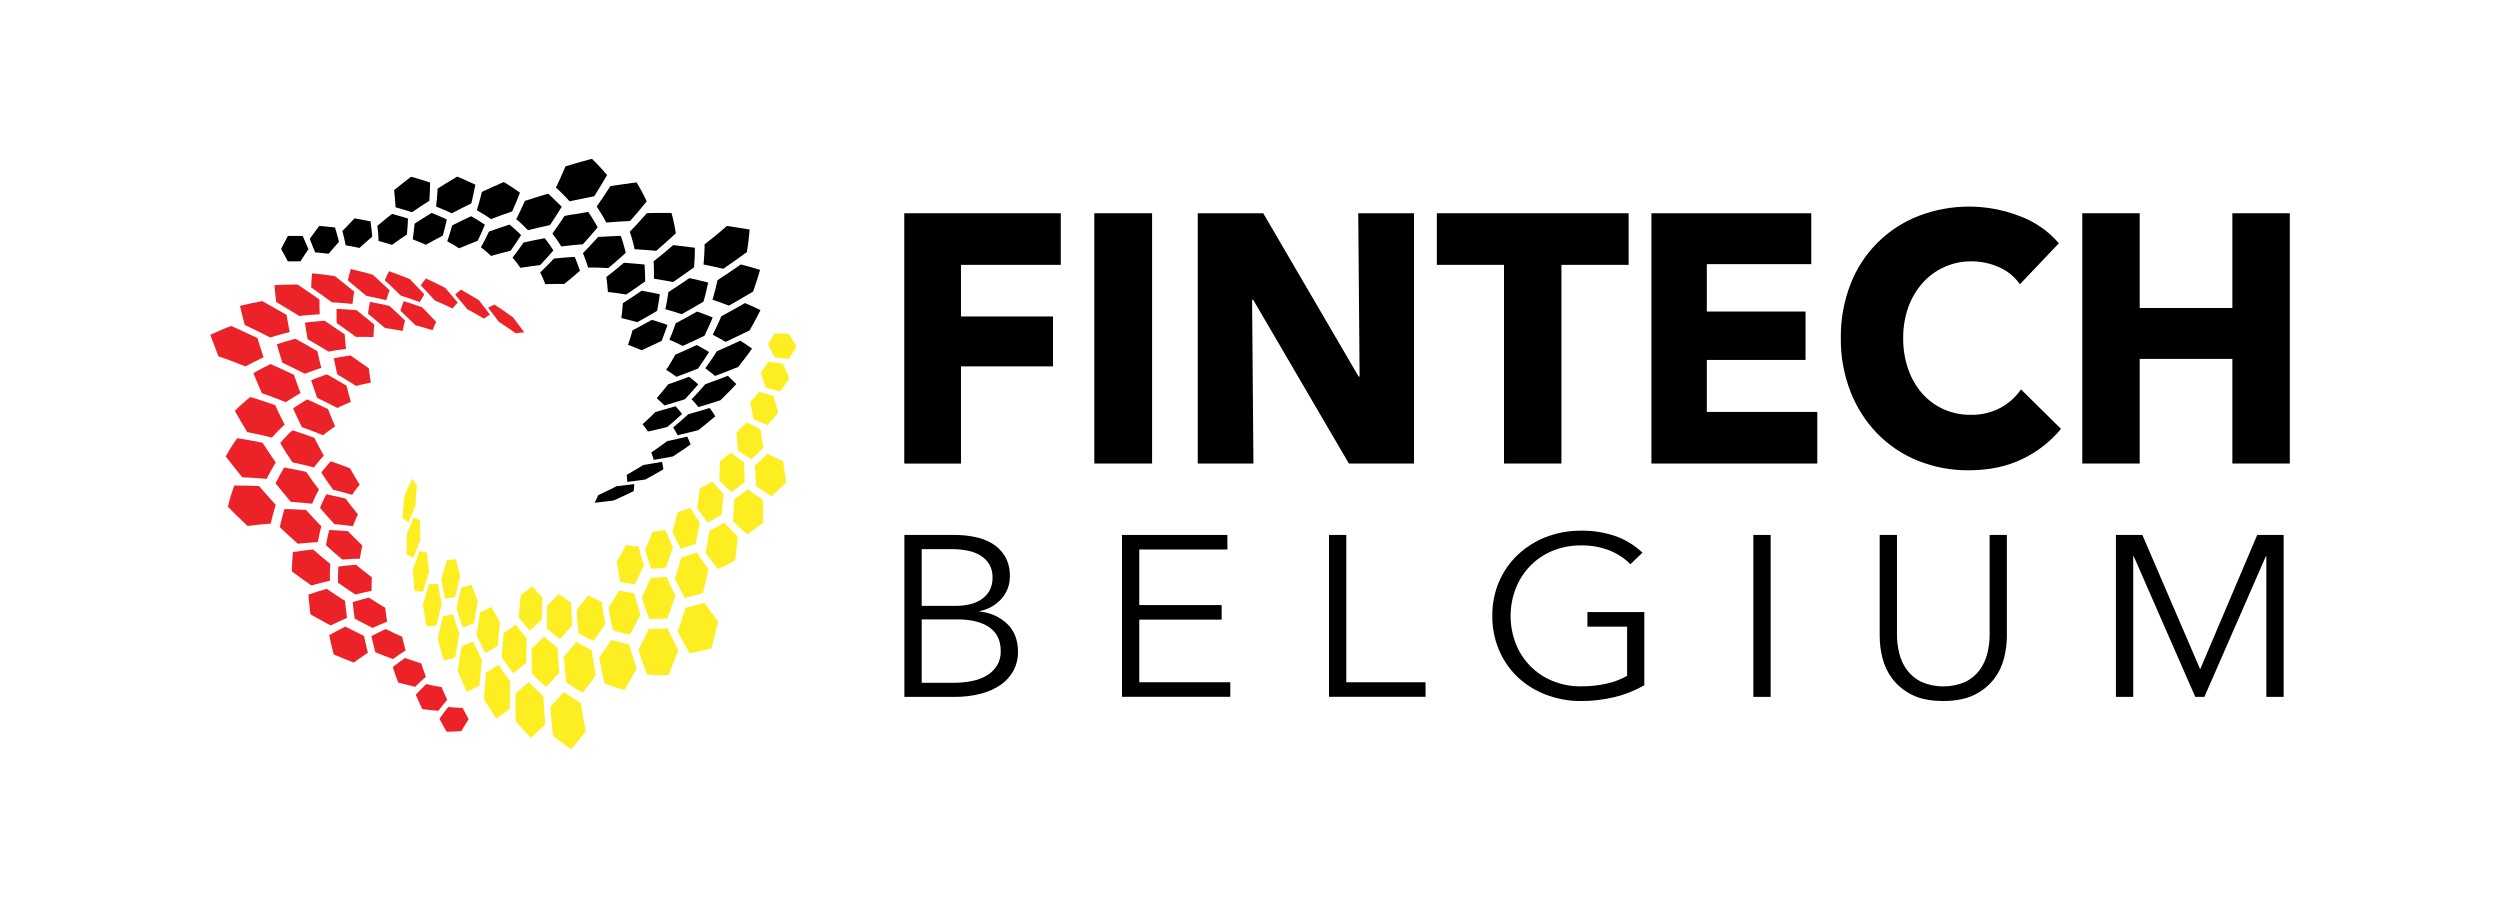<svg width="252" height="92" viewBox="0 0 252 92" fill="none" xmlns="http://www.w3.org/2000/svg">
<path d="M96.866 26.698V31.9H106.141V36.931H96.866V46.729H91.15V21.496H106.927V26.698H96.866Z" fill="black"/>
<path d="M110.308 46.723V21.496H116.13V46.723H110.308Z" fill="black"/>
<path d="M135.967 46.723L126.325 30.226H126.21L126.346 46.723H120.733V21.496H127.334L136.948 37.958H137.048L136.912 21.496H142.531V46.723H135.967Z" fill="black"/>
<path d="M157.393 26.698V46.723H151.604V26.698H144.834V21.496H164.163V26.698H157.393Z" fill="black"/>
<path d="M166.464 46.723V21.496H182.575V26.627H172.047V31.401H181.999V36.283H172.047V41.523H183.183V46.725L166.464 46.723Z" fill="black"/>
<path d="M203.833 46.279C202.276 47.028 200.482 47.403 198.451 47.403C196.694 47.421 194.952 47.094 193.322 46.441C191.789 45.824 190.4 44.896 189.243 43.716C188.068 42.503 187.147 41.068 186.535 39.495C185.864 37.769 185.531 35.93 185.554 34.079C185.528 32.202 185.866 30.339 186.552 28.592C187.16 27.034 188.087 25.621 189.273 24.442C190.459 23.264 191.879 22.347 193.441 21.75C196.696 20.509 200.295 20.516 203.546 21.769C205.089 22.329 206.462 23.276 207.532 24.521L203.607 28.654C203.071 27.879 202.324 27.275 201.454 26.913C200.6 26.538 199.678 26.344 198.746 26.343C197.806 26.33 196.875 26.521 196.016 26.903C195.157 27.284 194.391 27.846 193.77 28.552C193.146 29.267 192.663 30.095 192.349 30.991C192.002 31.982 191.83 33.025 191.842 34.075C191.829 35.144 192 36.208 192.349 37.219C192.656 38.115 193.133 38.944 193.754 39.66C194.349 40.335 195.081 40.876 195.902 41.245C196.764 41.631 197.699 41.825 198.643 41.815C199.692 41.84 200.729 41.594 201.655 41.102C202.48 40.657 203.188 40.022 203.72 39.25L207.748 43.232C206.681 44.521 205.345 45.561 203.833 46.279Z" fill="black"/>
<path d="M225.023 46.723V36.176H215.682V46.723H209.893V21.496H215.682V31.045H225.023V21.496H230.812V46.723H225.023Z" fill="black"/>
<path d="M91.163 53.922H96.271C96.93 53.923 97.587 53.988 98.233 54.117C98.86 54.235 99.462 54.461 100.012 54.785C100.537 55.101 100.977 55.54 101.295 56.064C101.646 56.681 101.818 57.383 101.792 58.093C101.804 58.919 101.509 59.719 100.964 60.34C100.386 60.993 99.607 61.436 98.75 61.597V61.643C99.785 61.731 100.76 62.166 101.517 62.878C102.249 63.577 102.615 64.525 102.615 65.724C102.623 66.37 102.469 67.007 102.169 67.579C101.864 68.148 101.43 68.638 100.901 69.008C100.292 69.428 99.612 69.736 98.895 69.918C98.028 70.145 97.134 70.255 96.237 70.245H91.163V53.922ZM92.907 61.069H96.418C96.845 61.068 97.27 61.022 97.688 60.931C98.104 60.844 98.501 60.684 98.862 60.459C99.216 60.238 99.51 59.933 99.721 59.572C99.951 59.157 100.063 58.687 100.048 58.212C100.063 57.748 99.95 57.289 99.721 56.886C99.501 56.523 99.198 56.218 98.836 55.997C98.434 55.755 97.991 55.587 97.528 55.502C97.002 55.4 96.467 55.35 95.931 55.353H92.907V61.069ZM92.907 68.824H96.151C96.757 68.827 97.362 68.769 97.956 68.652C98.484 68.553 98.991 68.366 99.457 68.099C99.874 67.855 100.227 67.515 100.486 67.108C100.754 66.666 100.888 66.156 100.874 65.64C100.874 64.564 100.49 63.761 99.723 63.23C98.956 62.699 97.871 62.434 96.468 62.436H92.905L92.907 68.824Z" fill="black"/>
<path d="M114.839 68.77H124.015V70.237H113.095V53.922H123.721V55.389H114.839V60.992H123.143V62.459H114.839V68.77Z" fill="black"/>
<path d="M135.706 68.77H143.695V70.237H133.964V53.922H135.708L135.706 68.77Z" fill="black"/>
<path d="M164.346 56.871C163.739 56.265 163.014 55.79 162.216 55.475C161.313 55.13 160.352 54.961 159.385 54.978C158.367 54.963 157.357 55.159 156.419 55.555C155.574 55.914 154.812 56.442 154.18 57.108C153.564 57.764 153.083 58.534 152.763 59.376C152.102 61.126 152.102 63.058 152.763 64.808C153.082 65.657 153.571 66.431 154.199 67.084C154.828 67.737 155.583 68.255 156.419 68.606C157.357 69.002 158.367 69.198 159.385 69.183C160.282 69.191 161.177 69.091 162.051 68.883C162.739 68.73 163.401 68.474 164.012 68.122V63.165H160.011V61.698H165.748V69.072C164.802 69.615 163.782 70.019 162.721 70.272C161.62 70.537 160.49 70.669 159.357 70.666C158.132 70.672 156.917 70.447 155.775 70.002C154.722 69.6 153.76 68.992 152.944 68.214C152.148 67.447 151.518 66.526 151.091 65.506C150.638 64.418 150.411 63.249 150.424 62.071C150.411 60.892 150.641 59.722 151.101 58.636C151.539 57.614 152.181 56.693 152.988 55.928C153.807 55.154 154.768 54.547 155.819 54.14C156.95 53.702 158.153 53.483 159.366 53.494C160.585 53.469 161.799 53.667 162.948 54.079C163.919 54.442 164.808 54.996 165.561 55.708L164.346 56.871Z" fill="black"/>
<path d="M178.482 70.245H176.738V53.922H178.482V70.245Z" fill="black"/>
<path d="M195.887 70.66C194.596 70.66 193.539 70.451 192.716 70.031C191.948 69.654 191.277 69.106 190.754 68.428C190.279 67.801 189.938 67.083 189.75 66.319C189.572 65.614 189.478 64.89 189.472 64.163V53.922H191.216V63.982C191.214 64.632 191.296 65.278 191.459 65.906C191.609 66.506 191.876 67.07 192.245 67.567C192.626 68.066 193.119 68.469 193.685 68.742C194.38 69.038 195.129 69.191 195.885 69.191C196.642 69.191 197.39 69.038 198.086 68.742C198.651 68.469 199.145 68.066 199.526 67.567C199.895 67.07 200.162 66.506 200.312 65.906C200.474 65.278 200.556 64.632 200.555 63.982V53.922H202.293V64.159C202.286 64.886 202.192 65.61 202.014 66.315C201.827 67.079 201.485 67.797 201.01 68.424C200.485 69.103 199.81 69.652 199.038 70.027C198.212 70.448 197.162 70.659 195.887 70.66Z" fill="black"/>
<path d="M221.765 67.432H221.791L227.527 53.922H230.191V70.245H228.447V56.066H228.399L222.203 70.245H221.283L215.077 56.066H215.029V70.245H213.285V53.922H215.949L221.765 67.432Z" fill="black"/>
<path d="M47.041 72.127C47.006 72.06 46.968 71.99 46.928 71.917L46.817 71.708C46.782 71.638 46.752 71.578 46.719 71.525L46.624 71.347H46.404L45.91 71.322L45.404 71.286L45.174 71.269C45.174 71.269 45.115 71.339 45.038 71.448C44.96 71.557 44.849 71.699 44.736 71.844C44.623 71.988 44.526 72.144 44.434 72.263L44.298 72.454C44.298 72.454 44.344 72.535 44.407 72.663L44.522 72.873L44.654 73.11L44.786 73.347C44.83 73.422 44.868 73.491 44.906 73.556L45.019 73.755H45.256C45.396 73.755 45.587 73.755 45.771 73.737L46.272 73.711L46.499 73.697L46.614 73.504C46.685 73.391 46.779 73.238 46.87 73.085C46.96 72.932 47.054 72.789 47.125 72.678C47.197 72.567 47.243 72.496 47.243 72.496C47.243 72.496 47.201 72.427 47.144 72.322L47.041 72.127Z" fill="#EB2227"/>
<path d="M44.939 70.707L45.08 70.537C45.08 70.537 45.042 70.46 44.989 70.342C44.937 70.225 44.866 70.068 44.795 69.913C44.723 69.758 44.656 69.596 44.604 69.479C44.551 69.362 44.516 69.269 44.516 69.269C44.516 69.269 44.136 69.2 43.751 69.125L43.21 69.011L42.961 68.957C42.961 68.957 42.896 69.022 42.797 69.116L42.437 69.479C42.173 69.745 41.904 70.026 41.904 70.026L42.007 70.254C42.066 70.389 42.143 70.575 42.229 70.753C42.315 70.931 42.393 71.116 42.458 71.25C42.523 71.384 42.562 71.474 42.562 71.474L42.822 71.508C42.977 71.527 43.181 71.554 43.384 71.575C43.784 71.621 44.176 71.652 44.178 71.654C44.181 71.657 44.405 71.361 44.631 71.078C44.738 70.948 44.851 70.81 44.939 70.707Z" fill="#EB2227"/>
<path d="M42.387 68.705C42.519 68.577 42.661 68.456 42.764 68.366L42.93 68.215C42.93 68.215 42.9 68.131 42.854 68.005C42.808 67.879 42.747 67.71 42.687 67.54C42.626 67.37 42.571 67.202 42.527 67.077C42.483 66.951 42.46 66.867 42.46 66.867L42.209 66.79L41.653 66.607L41.087 66.416L40.827 66.324C40.827 66.324 40.752 66.379 40.635 66.46C40.517 66.542 40.368 66.655 40.215 66.766L39.786 67.087L39.591 67.238C39.591 67.238 39.624 67.337 39.673 67.481C39.721 67.626 39.786 67.823 39.851 68.016C39.916 68.209 39.989 68.406 40.046 68.552C40.102 68.699 40.138 68.797 40.138 68.797L40.41 68.871C40.576 68.913 40.792 68.969 41.006 69.022C41.425 69.129 41.844 69.231 41.844 69.231C41.844 69.231 42.116 68.957 42.387 68.705Z" fill="#EB2227"/>
<path d="M40.25 65.978C40.407 65.871 40.565 65.768 40.686 65.695L40.885 65.571C40.885 65.571 40.862 65.485 40.827 65.362C40.791 65.238 40.747 65.055 40.705 64.879C40.68 64.791 40.661 64.703 40.64 64.622C40.619 64.54 40.604 64.464 40.588 64.397C40.56 64.269 40.539 64.188 40.539 64.188C40.539 64.188 40.12 64.005 39.718 63.81C39.315 63.616 38.879 63.41 38.879 63.41C38.879 63.41 38.521 63.572 38.165 63.748C37.808 63.924 37.44 64.117 37.44 64.117C37.44 64.117 37.46 64.217 37.496 64.372C37.515 64.448 37.534 64.538 37.553 64.632L37.628 64.932C37.676 65.141 37.722 65.338 37.766 65.491L37.831 65.745L38.118 65.86C38.284 65.927 38.508 66.015 38.735 66.101C39.179 66.271 39.615 66.43 39.615 66.43C39.615 66.43 39.934 66.189 40.25 65.978Z" fill="#EB2227"/>
<path d="M37.799 63.187L38.306 62.963C38.486 62.885 38.665 62.81 38.803 62.753L39.019 62.669C39.019 62.669 39.004 62.579 38.989 62.447C38.975 62.315 38.937 62.131 38.918 61.957C38.899 61.783 38.872 61.602 38.855 61.47C38.839 61.338 38.837 61.261 38.837 61.261L38.583 61.112L38.015 60.766C37.596 60.513 37.176 60.242 37.176 60.242C37.176 60.242 36.778 60.343 36.376 60.452C36.166 60.508 35.969 60.571 35.816 60.617L35.56 60.699C35.56 60.699 35.56 60.802 35.581 60.955C35.602 61.108 35.626 61.315 35.644 61.521C35.663 61.726 35.695 61.94 35.718 62.091C35.741 62.242 35.753 62.355 35.753 62.355L36.043 62.508L36.671 62.841L37.288 63.16L37.564 63.298C37.564 63.298 37.659 63.25 37.799 63.187Z" fill="#EB2227"/>
<path d="M35.554 59.749L35.828 59.929L36.086 59.864C36.237 59.824 36.443 59.776 36.65 59.728C37.057 59.636 37.459 59.556 37.459 59.556C37.459 59.556 37.459 59.466 37.459 59.346C37.459 59.227 37.459 59.036 37.459 58.862C37.459 58.688 37.472 58.516 37.474 58.391C37.47 58.321 37.47 58.251 37.474 58.181C37.474 58.181 37.08 57.885 36.684 57.573C36.486 57.42 36.285 57.259 36.139 57.139L35.889 56.93L35.615 56.949C35.449 56.961 35.233 56.982 35.009 57.003C34.569 57.051 34.116 57.11 34.116 57.11C34.116 57.11 34.105 57.206 34.095 57.355C34.084 57.504 34.082 57.709 34.074 57.913C34.066 58.116 34.074 58.332 34.074 58.479C34.07 58.565 34.07 58.652 34.074 58.739C34.074 58.739 34.518 59.053 34.959 59.355C35.172 59.493 35.392 59.64 35.554 59.749Z" fill="#EB2227"/>
<path d="M33.682 55.698C34.101 56.061 34.508 56.404 34.508 56.404C34.508 56.404 34.961 56.369 35.399 56.344C35.608 56.331 35.843 56.327 36.004 56.321H36.277C36.277 56.321 36.321 55.979 36.388 55.65C36.403 55.568 36.415 55.484 36.43 55.409C36.445 55.333 36.461 55.262 36.48 55.199L36.524 54.99C36.524 54.99 36.162 54.644 35.801 54.283C35.441 53.923 35.08 53.545 35.08 53.545C35.08 53.545 34.623 53.506 34.15 53.474C33.676 53.443 33.194 53.422 33.194 53.422C33.194 53.422 33.171 53.518 33.131 53.657C33.118 53.73 33.095 53.812 33.07 53.898C33.045 53.984 33.028 54.082 33.007 54.178C32.919 54.564 32.858 54.962 32.858 54.962C32.858 54.962 32.959 55.055 33.118 55.195C33.278 55.336 33.475 55.518 33.682 55.698Z" fill="#EB2227"/>
<path d="M32.994 52.038C33.175 52.247 33.359 52.44 33.495 52.589C33.56 52.662 33.619 52.723 33.657 52.767L33.724 52.836H33.806L34.015 52.857L34.665 52.924L35.294 53L35.579 53.039C35.579 53.039 35.606 52.96 35.648 52.844C35.69 52.729 35.751 52.574 35.816 52.425C35.88 52.276 35.943 52.13 35.992 52.019C36.017 51.966 36.038 51.92 36.054 51.891C36.071 51.861 36.078 51.838 36.078 51.838C36.078 51.838 35.763 51.455 35.449 51.059C35.291 50.86 35.143 50.658 35.029 50.508C34.916 50.357 34.843 50.256 34.843 50.256L34.545 50.185C34.365 50.141 34.126 50.084 33.885 50.034C33.397 49.927 32.898 49.824 32.898 49.824C32.898 49.824 32.898 49.843 32.864 49.877C32.831 49.91 32.818 49.963 32.789 50.03C32.726 50.153 32.644 50.325 32.558 50.493C32.472 50.66 32.405 50.843 32.349 50.975L32.261 51.199C32.261 51.199 32.349 51.304 32.485 51.459C32.621 51.614 32.812 51.834 32.994 52.038Z" fill="#EB2227"/>
<path d="M32.391 47.642L32.573 47.915C32.686 48.082 32.822 48.294 32.975 48.514C33.279 48.948 33.583 49.371 33.583 49.371C33.583 49.371 34.076 49.487 34.556 49.615L35.208 49.793L35.499 49.877C35.499 49.877 35.543 49.807 35.61 49.707C35.677 49.606 35.773 49.476 35.866 49.346C35.958 49.216 36.054 49.091 36.132 49.003C36.209 48.914 36.258 48.852 36.258 48.852L36.098 48.596C36.004 48.445 35.874 48.235 35.755 48.03C35.516 47.621 35.281 47.204 35.281 47.204C35.281 47.204 34.809 47.02 34.325 46.844C34.078 46.752 33.837 46.67 33.65 46.605L33.338 46.5L33.183 46.668C33.087 46.766 32.973 46.909 32.854 47.053C32.736 47.18 32.625 47.313 32.521 47.452C32.445 47.565 32.391 47.642 32.391 47.642Z" fill="#EB2227"/>
<path d="M36.882 64.931C36.857 64.826 36.834 64.722 36.802 64.621C36.771 64.52 36.767 64.434 36.748 64.353C36.714 64.198 36.687 64.093 36.687 64.093C36.687 64.093 36.224 63.883 35.761 63.642C35.297 63.401 34.811 63.16 34.811 63.16C34.811 63.16 34.407 63.357 34.002 63.579C33.598 63.801 33.183 64.026 33.183 64.026L33.25 64.328C33.267 64.42 33.287 64.525 33.313 64.64C33.338 64.755 33.369 64.873 33.398 64.996C33.455 65.239 33.512 65.485 33.56 65.665C33.608 65.845 33.642 65.969 33.642 65.969L33.962 66.105C34.151 66.185 34.411 66.289 34.664 66.392C35.17 66.602 35.666 66.786 35.666 66.786C35.666 66.786 36.027 66.522 36.385 66.27C36.561 66.147 36.742 66.025 36.874 65.937L37.083 65.788C37.083 65.788 37.06 65.684 37.012 65.522C36.964 65.361 36.922 65.141 36.882 64.931Z" fill="#EB2227"/>
<path d="M33.595 62.921C33.755 62.847 33.96 62.749 34.165 62.648L34.727 62.395C34.878 62.325 34.983 62.283 34.983 62.283C34.983 62.283 34.968 62.172 34.945 62.013C34.922 61.854 34.891 61.636 34.87 61.42C34.849 61.204 34.822 61.001 34.807 60.833C34.792 60.665 34.786 60.571 34.786 60.571C34.786 60.571 34.327 60.284 33.866 59.984C33.405 59.684 32.931 59.355 32.931 59.355C32.931 59.355 32.478 59.483 32.019 59.628C31.56 59.773 31.093 59.936 31.093 59.936C31.093 59.936 31.093 60.058 31.112 60.244C31.131 60.431 31.154 60.674 31.177 60.921C31.2 61.169 31.229 61.42 31.254 61.606L31.288 61.917L31.615 62.103L32.319 62.497L33.013 62.875L33.327 63.04L33.595 62.921Z" fill="#EB2227"/>
<path d="M31.397 59.021L31.688 58.937C31.864 58.889 32.108 58.824 32.336 58.763C32.795 58.642 33.252 58.537 33.252 58.537C33.252 58.537 33.252 58.428 33.252 58.269C33.252 58.109 33.252 57.896 33.252 57.682C33.252 57.468 33.273 57.263 33.283 57.108C33.283 57.021 33.289 56.935 33.302 56.85C33.302 56.85 32.866 56.5 32.432 56.135C31.998 55.77 31.558 55.387 31.558 55.387C31.558 55.387 31.053 55.435 30.556 55.502C30.06 55.569 29.529 55.649 29.529 55.649C29.529 55.649 29.515 55.766 29.504 55.948C29.494 56.131 29.471 56.368 29.452 56.613C29.433 56.858 29.429 57.103 29.425 57.29C29.421 57.476 29.425 57.6 29.425 57.6C29.425 57.6 29.922 57.969 30.42 58.329C30.661 58.501 30.907 58.675 31.093 58.803L31.397 59.021Z" fill="#EB2227"/>
<path d="M31.037 54.714C31.284 54.693 31.542 54.679 31.724 54.664L32.036 54.649C32.036 54.649 32.055 54.544 32.085 54.394C32.114 54.243 32.158 54.039 32.2 53.838C32.221 53.74 32.242 53.639 32.265 53.547C32.288 53.455 32.311 53.371 32.33 53.297C32.37 53.153 32.393 53.054 32.393 53.054C32.393 53.054 31.999 52.65 31.617 52.241C31.236 51.832 30.844 51.403 30.844 51.403C30.844 51.403 30.318 51.369 29.775 51.344C29.232 51.319 28.679 51.312 28.679 51.312L28.595 51.591C28.572 51.675 28.54 51.774 28.509 51.878C28.478 51.983 28.45 52.101 28.423 52.212C28.366 52.442 28.302 52.671 28.268 52.84C28.234 53.01 28.205 53.136 28.205 53.136L28.484 53.404C28.658 53.568 28.878 53.777 29.113 53.987C29.57 54.406 30.02 54.809 30.02 54.809C30.02 54.809 30.529 54.754 31.037 54.714Z" fill="#EB2227"/>
<path d="M29.085 50.313C29.157 50.399 29.222 50.468 29.264 50.523L29.333 50.598H29.427L29.672 50.613L30.419 50.671C30.953 50.718 31.466 50.772 31.466 50.772C31.466 50.772 31.506 50.678 31.569 50.544C31.632 50.409 31.705 50.223 31.791 50.043L32.032 49.565C32.066 49.5 32.095 49.447 32.116 49.412C32.137 49.376 32.15 49.355 32.15 49.355C32.15 49.355 31.823 48.921 31.5 48.475C31.334 48.251 31.177 48.022 31.062 47.846L30.867 47.563L30.525 47.488L29.771 47.335C29.215 47.228 28.643 47.125 28.643 47.125C28.63 47.147 28.615 47.168 28.599 47.188C28.576 47.23 28.538 47.286 28.499 47.36C28.415 47.511 28.302 47.706 28.195 47.905C28.088 48.104 27.985 48.311 27.905 48.466C27.826 48.621 27.773 48.724 27.773 48.724C27.773 48.724 28.159 49.202 28.553 49.669C28.748 49.917 28.939 50.145 29.085 50.313Z" fill="#EB2227"/>
<path d="M28.846 45.647C29.154 46.129 29.475 46.605 29.475 46.605C29.475 46.605 30.035 46.722 30.578 46.85C30.848 46.913 31.123 46.984 31.322 47.032L31.655 47.118C31.655 47.118 31.714 47.041 31.797 46.923C31.881 46.806 32.007 46.661 32.137 46.504C32.267 46.347 32.38 46.209 32.483 46.108C32.586 46.008 32.646 45.936 32.646 45.936C32.646 45.936 32.586 45.825 32.491 45.66C32.397 45.494 32.271 45.266 32.15 45.031C31.911 44.582 31.682 44.127 31.682 44.127C31.682 44.127 31.148 43.932 30.594 43.742L29.831 43.488L29.479 43.375C29.479 43.375 29.398 43.446 29.27 43.562C29.142 43.677 28.999 43.834 28.851 43.993C28.702 44.153 28.536 44.312 28.431 44.442L28.249 44.651L28.431 44.953C28.538 45.163 28.687 45.402 28.846 45.647Z" fill="#EB2227"/>
<path d="M33.167 43.406C33.314 43.29 33.471 43.196 33.586 43.11L33.779 42.98L33.662 42.708C33.59 42.544 33.502 42.33 33.412 42.112C33.24 41.681 33.071 41.243 33.071 41.243L32.041 40.752L31.308 40.415L30.971 40.262L30.744 40.394C30.608 40.475 30.421 40.582 30.249 40.7L29.751 41.018C29.625 41.115 29.541 41.171 29.541 41.171C29.541 41.171 29.751 41.645 29.975 42.112L30.285 42.76C30.369 42.938 30.43 43.056 30.43 43.056L30.771 43.179C30.981 43.251 31.245 43.351 31.513 43.456C32.044 43.666 32.561 43.875 32.561 43.875C32.561 43.875 32.639 43.816 32.75 43.724C32.861 43.632 33.016 43.519 33.167 43.406Z" fill="#EB2227"/>
<path d="M34.998 39.135C34.957 38.981 34.934 38.883 34.934 38.883L34.634 38.705L33.963 38.311C33.466 38.024 32.957 37.734 32.957 37.734L32.888 37.755C32.844 37.772 32.779 37.789 32.706 37.818L32.161 38.017C31.951 38.089 31.762 38.175 31.616 38.227C31.469 38.279 31.366 38.33 31.366 38.33C31.366 38.33 31.511 38.772 31.662 39.216C31.741 39.438 31.819 39.658 31.871 39.824L31.947 40.034C31.962 40.08 31.974 40.107 31.974 40.107L32.301 40.266L33.009 40.618C33.515 40.868 34.007 41.121 34.007 41.121L34.217 41.017C34.349 40.958 34.514 40.872 34.688 40.807L35.158 40.597L35.315 40.535L35.374 40.511C35.374 40.511 35.25 40.107 35.137 39.698C35.091 39.484 35.036 39.283 34.998 39.135Z" fill="#EB2227"/>
<path d="M36.643 38.722C36.823 38.676 37.014 38.644 37.154 38.615L37.32 38.579H37.385C37.385 38.579 37.32 38.212 37.27 37.846C37.219 37.479 37.171 37.12 37.171 37.12C37.171 37.12 36.727 36.8 36.276 36.492L35.35 35.84H35.277L35.086 35.867C34.926 35.892 34.713 35.922 34.503 35.955L33.92 36.064L33.654 36.119C33.654 36.119 33.732 36.519 33.814 36.921C33.895 37.324 34 37.735 34.002 37.737C34.004 37.739 34.489 38.024 34.968 38.321C35.448 38.619 35.903 38.904 35.903 38.904C35.903 38.904 35.998 38.881 36.132 38.841L36.643 38.722Z" fill="#EB2227"/>
<path d="M26.111 48.996C26.111 48.996 25.504 48.967 24.885 48.954C24.267 48.942 23.615 48.938 23.615 48.938L23.508 49.256C23.475 49.355 23.435 49.466 23.389 49.589C23.343 49.713 23.309 49.847 23.267 49.983C23.188 50.254 23.093 50.52 23.058 50.732C23.022 50.943 22.97 51.075 22.97 51.075L23.274 51.39C23.464 51.578 23.707 51.809 23.959 52.063C24.462 52.547 24.961 53.014 24.961 53.014C24.961 53.014 25.556 52.939 26.141 52.88C26.428 52.851 26.724 52.828 26.935 52.809L27.294 52.784L27.361 52.48C27.396 52.295 27.463 52.06 27.528 51.824C27.558 51.706 27.589 51.587 27.621 51.478C27.652 51.369 27.679 51.268 27.707 51.18C27.763 51.01 27.799 50.897 27.799 50.897C27.799 50.897 27.369 50.432 26.96 49.96C26.552 49.489 26.111 48.996 26.111 48.996Z" fill="#EB2227"/>
<path d="M24.16 47.789C24.24 47.883 24.307 47.965 24.351 48.022L24.429 48.112H24.535L24.823 48.127L25.678 48.179C26.29 48.217 26.885 48.269 26.885 48.269L27.019 48.001C27.107 47.842 27.21 47.628 27.325 47.422L27.65 46.869C27.682 46.807 27.718 46.747 27.757 46.689C27.786 46.647 27.801 46.624 27.801 46.624C27.801 46.624 27.461 46.138 27.124 45.635C26.958 45.385 26.791 45.132 26.671 44.943C26.552 44.754 26.462 44.629 26.462 44.629L26.078 44.551C25.839 44.503 25.523 44.442 25.208 44.385C24.569 44.27 23.909 44.176 23.909 44.176C23.888 44.199 23.869 44.224 23.852 44.249C23.814 44.295 23.766 44.362 23.712 44.446C23.601 44.612 23.458 44.84 23.307 45.065C23.156 45.289 23.031 45.534 22.924 45.71C22.817 45.886 22.754 46.01 22.754 46.01C22.754 46.01 23.173 46.55 23.592 47.079C23.8 47.328 24.003 47.58 24.16 47.789Z" fill="#EB2227"/>
<path d="M24.99 40.209C24.833 40.328 24.64 40.504 24.447 40.68C24.254 40.856 24.049 41.032 23.913 41.177C23.776 41.321 23.676 41.416 23.676 41.416L23.864 41.751C23.978 41.961 24.124 42.218 24.284 42.491C24.6 43.028 24.925 43.554 24.925 43.554C24.925 43.554 25.568 43.681 26.193 43.82C26.499 43.885 26.822 43.958 27.031 44.013L27.413 44.105L27.604 43.895C27.742 43.734 27.888 43.58 28.042 43.434C28.199 43.273 28.354 43.105 28.486 42.994L28.696 42.805C28.696 42.805 28.637 42.684 28.538 42.499C28.44 42.315 28.329 42.068 28.203 41.822C27.97 41.336 27.74 40.839 27.74 40.839C27.74 40.839 27.132 40.63 26.505 40.42C26.189 40.315 25.877 40.211 25.631 40.139L25.229 40.016L24.99 40.209Z" fill="#EB2227"/>
<path d="M27.008 36.83C26.843 36.909 26.622 37.016 26.404 37.133C26.187 37.251 25.969 37.368 25.807 37.458C25.646 37.548 25.541 37.617 25.541 37.617C25.541 37.617 25.751 38.123 25.96 38.621L26.398 39.638L26.79 39.774C27.023 39.856 27.331 39.963 27.629 40.08C28.228 40.307 28.811 40.539 28.811 40.539L29.039 40.382C29.182 40.294 29.364 40.172 29.553 40.063C29.741 39.955 29.924 39.837 30.066 39.755L30.297 39.623C30.297 39.623 30.119 39.16 29.953 38.703C29.787 38.246 29.628 37.781 29.628 37.781C29.628 37.781 29.062 37.513 28.475 37.24C27.889 36.968 27.279 36.695 27.279 36.695L27.008 36.83Z" fill="#EB2227"/>
<path d="M29.723 34.163C29.67 34.175 29.593 34.194 29.513 34.219L28.861 34.399C28.62 34.468 28.389 34.548 28.207 34.609L27.905 34.703C27.905 34.703 28.037 35.173 28.176 35.636C28.249 35.869 28.318 36.099 28.371 36.265C28.423 36.43 28.467 36.556 28.467 36.556C28.467 36.556 28.614 36.63 28.83 36.732L29.624 37.12C30.192 37.397 30.741 37.673 30.741 37.673L30.999 37.573C31.154 37.514 31.355 37.432 31.563 37.363C31.77 37.294 31.982 37.223 32.127 37.166L32.317 37.107L32.389 37.086C32.389 37.086 32.282 36.667 32.179 36.248C32.127 36.038 32.083 35.829 32.053 35.674C32.024 35.519 31.999 35.412 31.999 35.412L31.663 35.217C31.454 35.099 31.19 34.938 30.921 34.785C30.372 34.471 29.804 34.156 29.804 34.156C29.777 34.16 29.75 34.162 29.723 34.163Z" fill="#EB2227"/>
<path d="M33.753 33.034C33.25 32.686 32.732 32.336 32.732 32.336H32.648L32.424 32.353C32.24 32.367 31.99 32.384 31.743 32.411L31.053 32.485L30.743 32.527C30.743 32.527 30.798 32.946 30.863 33.35C30.928 33.755 31.009 34.189 31.009 34.189C31.009 34.189 31.55 34.509 32.078 34.818C32.606 35.126 33.126 35.446 33.126 35.446L33.401 35.39L34.002 35.289C34.212 35.254 34.445 35.23 34.606 35.207L34.801 35.18H34.876C34.876 35.18 34.832 34.805 34.801 34.436C34.77 34.067 34.746 33.698 34.746 33.698C34.746 33.698 34.25 33.373 33.753 33.034Z" fill="#EB2227"/>
<path d="M37.57 33.972H37.645C37.645 33.972 37.658 33.652 37.677 33.344C37.677 33.182 37.702 33.032 37.712 32.914C37.723 32.797 37.729 32.721 37.729 32.721L37.455 32.489C37.291 32.357 37.069 32.172 36.845 31.992C36.396 31.629 35.933 31.26 35.933 31.26H35.845L35.621 31.239C35.434 31.227 35.182 31.204 34.933 31.187L34.241 31.149L33.923 31.137C33.923 31.137 33.923 31.489 33.923 31.841C33.923 32.193 33.944 32.566 33.944 32.566L34.92 33.262C35.401 33.61 35.864 33.954 35.864 33.954H36.145H36.761L37.377 33.972H37.57Z" fill="#EB2227"/>
<path d="M38.808 33.064L39.091 33.106C39.259 33.129 39.479 33.161 39.703 33.2C39.927 33.24 40.145 33.274 40.313 33.309L40.586 33.362C40.586 33.362 40.602 33.295 40.621 33.194C40.64 33.094 40.673 32.964 40.703 32.832C40.732 32.7 40.766 32.57 40.789 32.475C40.812 32.381 40.829 32.316 40.829 32.316L40.592 32.09L40.066 31.585L39.514 31.071L39.259 30.84L38.953 30.769C38.77 30.725 38.533 30.675 38.282 30.622C38.031 30.57 37.789 30.526 37.601 30.488L37.291 30.43C37.291 30.43 37.232 30.721 37.184 31.017C37.159 31.163 37.138 31.312 37.119 31.436C37.1 31.559 37.096 31.627 37.096 31.627L37.372 31.855C37.538 31.991 37.754 32.171 37.97 32.356C38.389 32.708 38.808 33.064 38.808 33.064Z" fill="#EB2227"/>
<path d="M43.269 31.722C43.095 31.539 42.923 31.355 42.787 31.217L42.565 30.984C42.565 30.984 42.103 30.818 41.636 30.661C41.401 30.584 41.164 30.508 40.986 30.452L40.777 30.384L40.695 30.359C40.695 30.359 40.601 30.592 40.517 30.827C40.433 31.061 40.355 31.315 40.355 31.315C40.355 31.315 40.747 31.686 41.123 32.051C41.498 32.416 41.869 32.778 41.869 32.778L41.942 32.797L42.152 32.854C42.315 32.9 42.531 32.958 42.747 33.025C43.166 33.151 43.598 33.289 43.598 33.289C43.598 33.289 43.621 33.235 43.654 33.153C43.688 33.072 43.732 32.967 43.776 32.862C43.82 32.757 43.868 32.652 43.904 32.575C43.94 32.497 43.965 32.449 43.965 32.449L43.755 32.223L43.269 31.722Z" fill="#EB2227"/>
<path d="M24.755 36.936L25.032 36.777L25.661 36.452C25.885 36.335 26.111 36.224 26.289 36.146L26.57 36.014C26.57 36.014 26.401 35.524 26.252 35.044C26.103 34.564 25.95 34.075 25.95 34.075C25.95 34.075 25.321 33.769 24.655 33.468C23.988 33.166 23.303 32.855 23.303 32.855C23.303 32.855 23.171 32.906 22.976 32.983C22.781 33.061 22.504 33.164 22.248 33.279L21.521 33.602C21.326 33.694 21.196 33.757 21.196 33.757L22.022 35.922L22.468 36.075C22.735 36.169 23.097 36.284 23.428 36.421C24.099 36.678 24.755 36.936 24.755 36.936Z" fill="#EB2227"/>
<path d="M24.594 32.458C24.646 32.64 24.68 32.764 24.68 32.764L25.099 32.959L25.99 33.39C26.619 33.701 27.237 34.019 27.237 34.019C27.237 34.019 27.725 33.864 28.22 33.726L28.895 33.548C28.985 33.522 29.06 33.506 29.115 33.495L29.203 33.476C29.203 33.476 29.113 33.04 29.037 32.606C28.995 32.384 28.962 32.173 28.934 32.011C28.907 31.85 28.893 31.743 28.893 31.743L28.524 31.533C28.299 31.403 27.998 31.227 27.685 31.058C27.073 30.708 26.445 30.355 26.445 30.355L26.346 30.37C26.285 30.383 26.197 30.395 26.095 30.418C25.885 30.458 25.602 30.515 25.319 30.571C24.753 30.693 24.191 30.833 24.191 30.833C24.191 30.833 24.3 31.322 24.422 31.808C24.483 32.03 24.546 32.279 24.594 32.458Z" fill="#EB2227"/>
<path d="M27.841 30.447C27.841 30.447 28.442 30.799 29.031 31.155C29.62 31.511 30.182 31.855 30.182 31.855L30.505 31.815L31.211 31.748C31.465 31.723 31.722 31.71 31.911 31.696L32.142 31.683H32.23C32.23 31.683 32.209 31.306 32.202 30.933C32.196 30.56 32.202 30.193 32.202 30.193C32.202 30.193 31.664 29.814 31.114 29.443C30.565 29.072 29.995 28.68 29.995 28.68H29.895H29.635C29.425 28.68 29.125 28.68 28.843 28.694L28.038 28.728L27.671 28.751C27.671 28.751 27.7 29.17 27.74 29.589C27.78 30.009 27.841 30.447 27.841 30.447Z" fill="#EB2227"/>
<path d="M33.468 30.481L33.79 30.493L34.507 30.541C34.761 30.558 35.023 30.587 35.209 30.604C35.396 30.621 35.53 30.636 35.53 30.636C35.53 30.636 35.564 30.319 35.61 30.007C35.633 29.852 35.656 29.699 35.675 29.588C35.694 29.477 35.708 29.399 35.708 29.399L35.417 29.16C35.234 29.014 34.998 28.816 34.752 28.622L33.757 27.829L33.405 27.779C33.195 27.75 32.908 27.708 32.619 27.674L31.824 27.586L31.464 27.555C31.464 27.555 31.424 27.901 31.399 28.253C31.374 28.605 31.363 28.976 31.363 28.976C31.363 28.976 31.904 29.355 32.434 29.732C32.965 30.11 33.468 30.481 33.468 30.481Z" fill="#EB2227"/>
<path d="M36.009 29.056C36.476 29.444 36.925 29.825 36.925 29.825L37.013 29.842L37.243 29.888C37.436 29.928 37.686 29.974 37.939 30.031C38.193 30.087 38.436 30.14 38.625 30.186L38.937 30.261C38.937 30.261 38.954 30.196 38.985 30.098C39.017 29.999 39.054 29.878 39.096 29.752C39.138 29.626 39.184 29.505 39.218 29.412L39.274 29.261L39.019 29.02L38.44 28.484L37.843 27.937L37.572 27.689L37.231 27.593C37.021 27.536 36.753 27.465 36.478 27.394C36.204 27.323 35.923 27.256 35.713 27.203L35.456 27.14L35.357 27.117C35.357 27.117 35.273 27.398 35.2 27.683C35.16 27.826 35.124 27.972 35.101 28.083L35.062 28.268L35.359 28.513C35.537 28.662 35.776 28.857 36.009 29.056Z" fill="#EB2227"/>
<path d="M40.41 29.802L40.492 29.827L40.714 29.899C40.894 29.957 41.133 30.035 41.376 30.119C41.85 30.278 42.321 30.454 42.321 30.454C42.321 30.454 42.349 30.404 42.386 30.324C42.424 30.244 42.481 30.15 42.539 30.054C42.598 29.957 42.653 29.859 42.697 29.788C42.74 29.716 42.772 29.672 42.772 29.672L42.548 29.433L42.045 28.905C41.858 28.712 41.674 28.515 41.531 28.371L41.292 28.123C41.292 28.123 40.783 27.914 40.267 27.725C40.007 27.625 39.748 27.532 39.546 27.459L39.307 27.375L39.217 27.344C39.217 27.344 39.1 27.553 38.991 27.784C38.882 28.015 38.781 28.245 38.781 28.245C38.781 28.245 39.2 28.639 39.609 29.027C40.018 29.415 40.41 29.802 40.41 29.802Z" fill="#EB2227"/>
<path d="M45.515 29.762C45.358 29.575 45.193 29.384 45.071 29.244L44.861 29.007L44.564 28.856C44.388 28.768 44.145 28.647 43.91 28.534L43.556 28.36L43.243 28.213L42.933 28.07C42.933 28.07 42.795 28.234 42.667 28.404C42.539 28.573 42.409 28.756 42.409 28.756C42.409 28.756 42.772 29.139 43.128 29.523C43.484 29.906 43.818 30.277 43.818 30.277L44.107 30.405L44.396 30.531L44.729 30.682C44.956 30.782 45.178 30.892 45.343 30.965L45.618 31.097C45.618 31.097 45.647 31.057 45.696 30.998C45.744 30.94 45.807 30.866 45.874 30.789L46.056 30.59C46.104 30.537 46.142 30.504 46.142 30.504L45.947 30.271L45.515 29.762Z" fill="#EB2227"/>
<path d="M48.836 30.993L48.451 30.492L48.273 30.264C48.273 30.264 47.826 29.987 47.38 29.725C46.933 29.463 46.468 29.199 46.468 29.199L46.373 29.27C46.319 29.317 46.244 29.375 46.164 29.436C46.017 29.56 45.879 29.694 45.879 29.694C45.879 29.694 46.191 30.065 46.495 30.434L46.914 30.939C47.023 31.075 47.099 31.165 47.099 31.165C47.099 31.165 47.518 31.396 47.952 31.635C48.386 31.874 48.79 32.119 48.79 32.119C48.79 32.119 48.824 32.09 48.878 32.05C48.933 32.01 49.004 31.955 49.088 31.905C49.234 31.802 49.388 31.712 49.388 31.712L49.218 31.488C49.115 31.354 48.975 31.174 48.836 30.993Z" fill="#EB2227"/>
<path d="M52.674 33.272C52.567 33.13 52.431 32.941 52.282 32.746L52.175 32.602C52.135 32.551 52.102 32.505 52.066 32.461L51.88 32.214L51.701 31.979L51.4 31.769C51.226 31.644 50.993 31.476 50.771 31.321C50.549 31.166 50.32 31.006 50.142 30.902L49.865 30.711L49.758 30.753L49.528 30.851C49.446 30.889 49.364 30.929 49.304 30.96L49.205 31.013L49.375 31.237C49.48 31.373 49.612 31.551 49.75 31.732L50.119 32.222L50.282 32.444L50.547 32.614L51.129 33C51.339 33.142 51.548 33.293 51.722 33.406L52.003 33.603L52.123 33.578C52.225 33.557 52.329 33.542 52.433 33.534L52.722 33.515H52.854L52.674 33.272Z" fill="#EB2227"/>
<path d="M77.873 33.953L77.751 34.162L77.63 34.361C77.588 34.426 77.55 34.483 77.519 34.538L77.414 34.707C77.414 34.707 77.454 34.785 77.515 34.904C77.576 35.024 77.657 35.185 77.741 35.344L77.965 35.799C78.024 35.921 78.066 36.009 78.066 36.009C78.066 36.009 78.156 36.026 78.29 36.038C78.424 36.051 78.603 36.076 78.783 36.101L79.292 36.156L79.525 36.179C79.525 36.179 79.573 36.097 79.648 35.982L79.774 35.772L79.912 35.537C79.961 35.46 80.009 35.38 80.053 35.305C80.097 35.229 80.137 35.162 80.172 35.095C80.242 34.978 80.288 34.898 80.288 34.898L80.166 34.688C80.091 34.569 79.992 34.408 79.889 34.25C79.787 34.093 79.69 33.944 79.619 33.831L79.493 33.643H79.261C79.126 33.643 78.948 33.643 78.77 33.632L78.29 33.613C78.16 33.613 78.081 33.613 78.081 33.613C78.081 33.613 78.041 33.684 77.98 33.785L77.873 33.953Z" fill="#FCEE21"/>
<path d="M77.697 36.485L77.488 36.449L77.362 36.623C77.291 36.732 77.186 36.868 77.087 37.007C76.989 37.145 76.878 37.283 76.807 37.39C76.735 37.497 76.679 37.566 76.679 37.566C76.679 37.566 76.811 37.929 76.936 38.302L77.108 38.828L77.188 39.071L77.408 39.132L77.901 39.264C78.263 39.358 78.641 39.453 78.641 39.453L78.787 39.243C78.873 39.124 78.997 38.964 79.11 38.801C79.223 38.637 79.341 38.478 79.427 38.354C79.512 38.231 79.567 38.145 79.567 38.145C79.567 38.145 79.527 38.046 79.466 37.904C79.406 37.761 79.328 37.571 79.244 37.384C79.081 37.013 78.915 36.659 78.915 36.657C78.915 36.655 78.548 36.608 78.19 36.554L77.697 36.485Z" fill="#FCEE21"/>
<path d="M77.237 39.701C77.061 39.651 76.883 39.588 76.755 39.544L76.546 39.477C76.546 39.477 76.487 39.544 76.403 39.646L76.083 40.024C75.967 40.16 75.848 40.292 75.762 40.392C75.676 40.493 75.615 40.556 75.615 40.556C75.615 40.556 75.638 40.659 75.672 40.812C75.705 40.965 75.747 41.172 75.791 41.384C75.835 41.596 75.877 41.803 75.911 41.969C75.944 42.134 75.961 42.239 75.961 42.239C75.961 42.239 76.047 42.277 76.171 42.34C76.294 42.403 76.472 42.472 76.646 42.549L77.139 42.759L77.367 42.853C77.367 42.853 77.434 42.776 77.537 42.66C77.64 42.545 77.776 42.392 77.91 42.241C78.044 42.09 78.179 41.927 78.277 41.805C78.376 41.684 78.443 41.596 78.443 41.596C78.443 41.596 78.413 41.489 78.369 41.323C78.325 41.157 78.264 40.944 78.202 40.732C78.08 40.313 77.956 39.894 77.956 39.894C77.956 39.894 77.583 39.81 77.237 39.701Z" fill="#FCEE21"/>
<path d="M75.945 42.916C75.773 42.832 75.608 42.746 75.482 42.681L75.272 42.57L75.111 42.73C75.016 42.83 74.884 42.952 74.752 43.075C74.687 43.142 74.622 43.201 74.562 43.26C74.501 43.319 74.444 43.371 74.394 43.417C74.295 43.505 74.231 43.568 74.231 43.568C74.231 43.568 74.279 44.017 74.314 44.469C74.35 44.922 74.39 45.398 74.39 45.398C74.39 45.398 74.708 45.628 75.04 45.848C75.371 46.068 75.723 46.291 75.723 46.291L75.916 46.115C75.972 46.06 76.039 45.999 76.113 45.936L76.335 45.727C76.488 45.584 76.639 45.442 76.754 45.327L76.943 45.142C76.943 45.142 76.924 45.02 76.899 44.838C76.874 44.656 76.838 44.419 76.798 44.184C76.722 43.715 76.643 43.256 76.643 43.256C76.643 43.256 76.287 43.082 75.945 42.916Z" fill="#FCEE21"/>
<path d="M74.754 46.432C74.628 46.342 74.466 46.222 74.305 46.103C74.144 45.983 73.993 45.868 73.886 45.778L73.695 45.629C73.695 45.629 73.624 45.688 73.517 45.765C73.41 45.843 73.27 45.975 73.127 46.071C72.985 46.168 72.844 46.281 72.737 46.369C72.63 46.457 72.559 46.492 72.559 46.492C72.559 46.492 72.559 46.608 72.559 46.786C72.559 46.964 72.559 47.205 72.544 47.45C72.532 47.934 72.509 48.433 72.509 48.433C72.509 48.433 72.794 48.729 73.098 49.018C73.251 49.169 73.404 49.312 73.517 49.42L73.727 49.601C73.727 49.601 73.808 49.54 73.936 49.454C74.064 49.368 74.228 49.244 74.395 49.117C74.563 48.989 74.728 48.865 74.852 48.769L75.062 48.603C75.062 48.603 75.062 48.473 75.062 48.276C75.062 48.079 75.047 47.83 75.039 47.572C75.03 47.314 75.016 47.069 75.005 46.88C74.995 46.691 74.988 46.572 74.988 46.572C74.988 46.572 74.879 46.528 74.754 46.432Z" fill="#FCEE21"/>
<path d="M72.896 50.09C72.909 49.895 72.915 49.763 72.915 49.763C72.915 49.763 72.842 49.69 72.731 49.572C72.62 49.455 72.475 49.308 72.331 49.153C72.048 48.847 71.777 48.539 71.777 48.539C71.777 48.539 71.702 48.589 71.589 48.652C71.475 48.715 71.32 48.809 71.169 48.9C71.019 48.99 70.865 49.061 70.75 49.122C70.689 49.158 70.625 49.191 70.559 49.22C70.559 49.22 70.501 49.709 70.427 50.207C70.394 50.455 70.354 50.711 70.325 50.895L70.274 51.211L70.427 51.44C70.52 51.578 70.637 51.752 70.775 51.937C71.037 52.295 71.314 52.656 71.314 52.656C71.314 52.656 71.404 52.618 71.538 52.551L72.031 52.291C72.209 52.192 72.389 52.092 72.523 52.014C72.6 51.974 72.675 51.93 72.748 51.882C72.748 51.882 72.798 51.341 72.838 50.809C72.865 50.551 72.884 50.287 72.896 50.09Z" fill="#FCEE21"/>
<path d="M70.325 53.739C70.432 53.2 70.535 52.672 70.535 52.672C70.535 52.672 70.277 52.297 70.036 51.93C69.916 51.747 69.801 51.553 69.713 51.416L69.57 51.184C69.57 51.184 69.252 51.316 68.942 51.422L68.711 51.508C68.636 51.527 68.569 51.555 68.502 51.567L68.302 51.632C68.302 51.632 68.185 52.12 68.053 52.611C67.921 53.101 67.776 53.604 67.776 53.604C67.776 53.604 67.969 54.024 68.181 54.443C68.393 54.862 68.611 55.296 68.611 55.296L68.845 55.233C68.915 55.208 68.996 55.187 69.084 55.166C69.172 55.145 69.264 55.111 69.361 55.08C69.738 54.963 70.113 54.818 70.113 54.818C70.113 54.818 70.145 54.684 70.185 54.474C70.224 54.265 70.273 54.009 70.325 53.739Z" fill="#FCEE21"/>
<path d="M67.498 56.174C67.582 55.916 67.663 55.656 67.724 55.465C67.756 55.373 67.779 55.291 67.797 55.237L67.825 55.145C67.825 55.145 67.812 55.12 67.789 55.071L67.699 54.874C67.624 54.711 67.527 54.491 67.431 54.277L67.179 53.688C67.114 53.533 67.072 53.422 67.072 53.422L66.863 53.458C66.739 53.47 66.576 53.506 66.416 53.523C66.257 53.539 66.098 53.558 65.976 53.573H65.834H65.777C65.777 53.573 65.601 54.036 65.414 54.501C65.32 54.736 65.222 54.967 65.148 55.143C65.075 55.319 65.022 55.43 65.022 55.43L65.111 55.723C65.161 55.901 65.234 56.142 65.31 56.371C65.463 56.847 65.628 57.327 65.628 57.327H65.691C65.733 57.327 65.79 57.327 65.861 57.316C65.999 57.316 66.19 57.293 66.379 57.285C66.567 57.276 66.758 57.243 66.903 57.23L67.141 57.195C67.141 57.195 67.19 57.069 67.255 56.87C67.32 56.671 67.414 56.43 67.498 56.174Z" fill="#FCEE21"/>
<path d="M63.996 58.894L64.141 58.601C64.231 58.418 64.35 58.194 64.457 57.953C64.681 57.473 64.895 56.999 64.895 56.999C64.895 56.999 64.749 56.513 64.619 56.035C64.556 55.805 64.493 55.559 64.447 55.383C64.401 55.207 64.371 55.09 64.371 55.09L64.162 55.079C64.04 55.079 63.881 55.054 63.721 55.038C63.562 55.021 63.405 55.002 63.292 54.979C63.179 54.956 63.097 54.945 63.097 54.945C63.097 54.945 63.04 55.054 62.954 55.212C62.868 55.369 62.745 55.587 62.638 55.792C62.403 56.211 62.162 56.614 62.162 56.614C62.162 56.614 62.238 57.115 62.328 57.622C62.372 57.882 62.422 58.133 62.458 58.326C62.493 58.519 62.523 58.649 62.523 58.649L62.747 58.699C62.879 58.733 63.061 58.76 63.246 58.791C63.413 58.827 63.583 58.853 63.753 58.871L63.996 58.894Z" fill="#FCEE21"/>
<path d="M76.725 46.352C76.647 46.428 76.567 46.499 76.496 46.574L76.287 46.757C76.169 46.861 76.094 46.939 76.094 46.939C76.094 46.939 76.136 47.448 76.167 47.968C76.198 48.488 76.224 49.031 76.224 49.031C76.224 49.031 76.597 49.282 76.984 49.525C77.372 49.769 77.781 50.012 77.781 50.012L78.007 49.802C78.079 49.741 78.158 49.67 78.246 49.592L78.513 49.339C78.695 49.169 78.879 48.997 79.011 48.865C79.143 48.733 79.234 48.641 79.234 48.641L79.192 48.295C79.166 48.086 79.127 47.813 79.089 47.543C79.011 47.004 78.927 46.478 78.927 46.478C78.927 46.478 78.508 46.298 78.121 46.113C77.928 46.023 77.731 45.927 77.586 45.858L77.347 45.742C77.347 45.742 77.267 45.816 77.154 45.935C77.041 46.054 76.88 46.203 76.725 46.352Z" fill="#FCEE21"/>
<path d="M76.622 50.201C76.479 50.1 76.291 49.97 76.1 49.843L75.599 49.484C75.465 49.388 75.375 49.316 75.375 49.316L75.165 49.484C75.033 49.585 74.863 49.719 74.689 49.845C74.516 49.97 74.346 50.1 74.214 50.193L74.004 50.341C74.004 50.341 73.985 50.882 73.956 51.431C73.927 51.98 73.887 52.55 73.887 52.55C73.887 52.55 74.224 52.877 74.581 53.202C74.937 53.527 75.31 53.85 75.31 53.85C75.31 53.85 75.413 53.785 75.568 53.68C75.723 53.575 75.907 53.443 76.117 53.288C76.326 53.133 76.521 52.995 76.67 52.869L76.922 52.685C76.922 52.685 76.922 52.532 76.922 52.307C76.922 52.083 76.922 51.79 76.922 51.5C76.922 51.211 76.907 50.924 76.901 50.71C76.894 50.496 76.888 50.356 76.888 50.356L76.622 50.201Z" fill="#FCEE21"/>
<path d="M74.342 54.058L74.133 53.848C74.003 53.72 73.829 53.548 73.659 53.374C73.326 53.037 73.007 52.695 73.007 52.695C73.007 52.695 72.913 52.752 72.773 52.827L72.261 53.114C72.073 53.207 71.89 53.303 71.748 53.374C71.673 53.417 71.595 53.454 71.515 53.486C71.515 53.486 71.431 54.037 71.333 54.596C71.234 55.156 71.123 55.728 71.123 55.728C71.123 55.728 71.419 56.147 71.725 56.539C72.031 56.931 72.366 57.355 72.366 57.355C72.366 57.355 72.475 57.309 72.636 57.229C72.798 57.149 73.018 57.049 73.236 56.942C73.454 56.835 73.672 56.715 73.835 56.625C73.999 56.535 74.108 56.478 74.108 56.478C74.108 56.478 74.181 55.864 74.244 55.252C74.271 54.957 74.3 54.659 74.317 54.433C74.334 54.206 74.342 54.058 74.342 54.058Z" fill="#FCEE21"/>
<path d="M70.797 56.522C70.654 56.312 70.514 56.102 70.411 55.952L70.248 55.688C70.248 55.688 70.149 55.725 70.003 55.776C69.856 55.826 69.659 55.889 69.464 55.954C69.37 55.985 69.271 56.014 69.179 56.044L68.932 56.111L68.691 56.178C68.691 56.178 68.538 56.723 68.374 57.257C68.211 57.792 68.028 58.349 68.028 58.349C68.028 58.349 68.263 58.821 68.51 59.303C68.758 59.785 69.032 60.269 69.032 60.269L69.317 60.202C69.401 60.179 69.502 60.16 69.609 60.133L69.942 60.041C70.17 59.976 70.399 59.917 70.571 59.858C70.743 59.8 70.86 59.764 70.86 59.764C70.86 59.764 70.896 59.613 70.952 59.387C71.009 59.16 71.078 58.861 71.145 58.548C71.277 57.945 71.403 57.352 71.403 57.352C71.403 57.352 71.086 56.941 70.797 56.522Z" fill="#FCEE21"/>
<path d="M67.962 60.414C68.001 60.309 68.029 60.219 68.052 60.156C68.075 60.093 68.081 60.057 68.081 60.057L68.041 59.971L67.93 59.762C67.842 59.575 67.721 59.328 67.607 59.085C67.379 58.601 67.169 58.125 67.169 58.125L66.92 58.15C66.769 58.163 66.574 58.192 66.375 58.209L65.841 58.238C65.767 58.238 65.709 58.238 65.667 58.238H65.6C65.6 58.238 65.39 58.737 65.162 59.24C65.05 59.496 64.933 59.745 64.845 59.928L64.698 60.24L64.799 60.573C64.864 60.768 64.952 61.036 65.044 61.304C65.228 61.841 65.428 62.384 65.428 62.384H65.503C65.551 62.384 65.621 62.384 65.713 62.384C65.885 62.384 66.111 62.384 66.341 62.384C66.572 62.384 66.798 62.363 66.97 62.352C67.142 62.342 67.26 62.338 67.26 62.338C67.26 62.338 67.48 61.764 67.679 61.191C67.786 60.908 67.888 60.623 67.962 60.414Z" fill="#FCEE21"/>
<path d="M64.04 62.953C64.304 62.444 64.558 61.934 64.558 61.934C64.558 61.934 64.379 61.392 64.22 60.855C64.141 60.591 64.063 60.316 64.01 60.119C63.958 59.922 63.918 59.788 63.918 59.788L63.679 59.763C63.535 59.746 63.342 59.706 63.155 59.673C62.969 59.639 62.776 59.61 62.64 59.572L62.409 59.516L62.246 59.788C62.147 59.956 62.015 60.178 61.881 60.394C61.613 60.826 61.334 61.251 61.334 61.251C61.334 61.251 61.432 61.811 61.544 62.387C61.602 62.676 61.659 62.957 61.705 63.175C61.751 63.393 61.782 63.538 61.782 63.538L62.044 63.62C62.202 63.676 62.418 63.718 62.629 63.77C62.841 63.823 63.063 63.884 63.229 63.909L63.508 63.957L63.677 63.649C63.774 63.46 63.908 63.215 64.04 62.953Z" fill="#FCEE21"/>
<path d="M59.938 60.334C59.766 60.262 59.596 60.181 59.471 60.124L59.261 60.023L59.085 60.26C58.98 60.405 58.837 60.587 58.695 60.774C58.408 61.139 58.112 61.503 58.112 61.503C58.112 61.503 58.156 62.065 58.202 62.641C58.23 62.933 58.257 63.228 58.278 63.444C58.299 63.66 58.313 63.811 58.313 63.811L58.542 63.943C58.68 64.02 58.865 64.127 59.056 64.219C59.246 64.312 59.437 64.416 59.582 64.492C59.726 64.567 59.823 64.603 59.823 64.603C59.823 64.603 60.127 64.184 60.42 63.765L60.827 63.172C60.94 63.01 61.011 62.899 61.011 62.899C61.011 62.899 60.986 62.752 60.946 62.541C60.906 62.329 60.858 62.046 60.814 61.759C60.726 61.197 60.646 60.644 60.646 60.644C60.646 60.644 60.556 60.606 60.422 60.556L59.938 60.334Z" fill="#FCEE21"/>
<path d="M55.323 60.88C55.212 60.991 55.137 61.062 55.137 61.062C55.137 61.062 55.137 61.203 55.137 61.41C55.137 61.618 55.137 61.909 55.137 62.188C55.137 62.762 55.137 63.347 55.137 63.347L55.189 63.395C55.225 63.424 55.275 63.472 55.336 63.521L55.78 63.894C55.944 64.032 56.115 64.16 56.239 64.258C56.363 64.357 56.449 64.422 56.449 64.422C56.449 64.422 56.759 64.076 57.078 63.724C57.228 63.544 57.382 63.366 57.497 63.236L57.633 63.068L57.683 63.009L57.658 62.647C57.641 62.437 57.627 62.142 57.608 61.856C57.572 61.295 57.545 60.742 57.545 60.742L57.348 60.609C57.231 60.526 57.073 60.423 56.929 60.31L56.51 60.006C56.451 59.964 56.409 59.926 56.375 59.903L56.327 59.863C56.327 59.863 56.038 60.171 55.742 60.473C55.577 60.624 55.434 60.779 55.323 60.88Z" fill="#FCEE21"/>
<path d="M54.143 59.664C54.013 59.529 53.889 59.381 53.795 59.274C53.749 59.221 53.709 59.175 53.682 59.148L53.642 59.098C53.642 59.098 53.357 59.337 53.066 59.565C52.774 59.794 52.485 60.014 52.485 60.014C52.485 60.014 52.428 60.559 52.382 61.106C52.336 61.653 52.29 62.227 52.29 62.227L52.334 62.286C52.363 62.321 52.403 62.374 52.453 62.437C52.554 62.562 52.686 62.734 52.822 62.898L53.208 63.348L53.388 63.558C53.388 63.558 53.699 63.292 54.005 63.019C54.31 62.747 54.614 62.451 54.614 62.447C54.614 62.443 54.614 61.883 54.635 61.317C54.656 60.751 54.673 60.217 54.673 60.217C54.673 60.217 54.606 60.148 54.505 60.051L54.143 59.664Z" fill="#FCEE21"/>
<path d="M68.307 63.649C68.307 63.649 68.585 64.19 68.883 64.731C69.181 65.271 69.512 65.839 69.512 65.839L69.851 65.778C69.952 65.76 70.071 65.734 70.199 65.716L70.6 65.623C70.876 65.556 71.153 65.504 71.358 65.439L71.7 65.345L71.819 64.925C71.889 64.665 71.975 64.336 72.058 63.995C72.226 63.318 72.381 62.651 72.381 62.651C72.381 62.651 72.019 62.175 71.673 61.696C71.505 61.463 71.335 61.218 71.214 61.044L71.004 60.746L70.709 60.843C70.53 60.905 70.289 60.962 70.057 61.025C69.942 61.058 69.822 61.092 69.711 61.117C69.6 61.142 69.501 61.172 69.409 61.19L69.118 61.253C69.118 61.253 68.929 61.857 68.726 62.448C68.522 63.039 68.307 63.649 68.307 63.649Z" fill="#FCEE21"/>
<path d="M68.23 65.947C68.274 65.829 68.31 65.737 68.337 65.666L68.374 65.553L68.324 65.459L68.192 65.201C68.085 64.991 67.947 64.71 67.811 64.434C67.536 63.885 67.287 63.344 67.287 63.344L66.985 63.361C66.805 63.361 66.566 63.384 66.333 63.384H65.692C65.622 63.388 65.552 63.388 65.482 63.384C65.456 63.382 65.429 63.382 65.403 63.384C65.403 63.384 65.151 63.922 64.885 64.463C64.751 64.731 64.614 65.004 64.512 65.201C64.409 65.398 64.34 65.534 64.34 65.534L64.466 65.905C64.541 66.135 64.648 66.439 64.757 66.743C64.977 67.355 65.216 67.978 65.216 67.978C65.246 67.984 65.276 67.988 65.306 67.99C65.365 67.99 65.449 68.007 65.545 68.013C65.755 68.028 66.012 68.037 66.283 68.055C66.553 68.074 66.828 68.055 67.033 68.055H67.379C67.379 68.055 67.643 67.427 67.892 66.798C68.018 66.488 68.14 66.18 68.23 65.947Z" fill="#FCEE21"/>
<path d="M61.257 69.014C61.439 69.089 61.687 69.169 61.936 69.249C62.186 69.328 62.439 69.416 62.634 69.458L62.959 69.544L63.156 69.213C63.273 69.016 63.431 68.754 63.575 68.477C63.881 67.936 64.175 67.389 64.175 67.389C64.175 67.389 63.965 66.761 63.77 66.157C63.672 65.859 63.579 65.551 63.512 65.319L63.403 64.941L63.116 64.885C62.908 64.846 62.703 64.796 62.5 64.736C62.28 64.679 62.058 64.631 61.896 64.572L61.628 64.484C61.628 64.484 61.553 64.596 61.441 64.774C61.33 64.952 61.177 65.178 61.022 65.402C60.718 65.847 60.394 66.295 60.394 66.295C60.394 66.295 60.513 66.924 60.649 67.574C60.716 67.901 60.785 68.219 60.842 68.471L60.936 68.89L61.257 69.014Z" fill="#FCEE21"/>
<path d="M57.324 68.956C57.477 69.059 57.681 69.197 57.888 69.325L58.468 69.681C58.632 69.773 58.739 69.832 58.739 69.832C58.739 69.832 59.072 69.4 59.397 68.962L60.059 68.076C60.059 68.076 60.028 67.912 59.982 67.667C59.936 67.422 59.875 67.105 59.825 66.787C59.722 66.158 59.632 65.529 59.632 65.529L59.382 65.41C59.236 65.332 59.041 65.232 58.85 65.125C58.659 65.018 58.468 64.915 58.326 64.833L58.096 64.699C58.096 64.699 57.783 65.083 57.467 65.458C57.15 65.833 56.838 66.2 56.838 66.2C56.838 66.2 56.888 66.829 56.947 67.47C57.006 68.111 57.073 68.778 57.073 68.778L57.324 68.956Z" fill="#FCEE21"/>
<path d="M53.659 67.935C53.696 67.975 53.751 68.031 53.814 68.092C53.944 68.222 54.12 68.392 54.296 68.566C54.472 68.74 54.658 68.901 54.799 69.029L55.031 69.239C55.031 69.239 55.371 68.889 55.704 68.539C55.87 68.358 56.035 68.182 56.159 68.048L56.369 67.82C56.369 67.82 56.369 67.656 56.339 67.417C56.31 67.178 56.297 66.853 56.279 66.535C56.234 65.906 56.201 65.292 56.201 65.292C56.201 65.292 56.115 65.221 55.991 65.12C55.868 65.019 55.692 64.881 55.522 64.741C55.352 64.6 55.193 64.454 55.069 64.349L54.922 64.213L54.868 64.16C54.868 64.16 54.558 64.464 54.239 64.762C54.082 64.913 53.925 65.055 53.805 65.158C53.686 65.26 53.596 65.334 53.596 65.334C53.596 65.334 53.596 65.489 53.596 65.724C53.596 65.959 53.596 66.273 53.596 66.581C53.596 67.21 53.606 67.866 53.606 67.866C53.625 67.888 53.643 67.911 53.659 67.935Z" fill="#FCEE21"/>
<path d="M50.664 65.007C50.615 65.617 50.569 66.239 50.569 66.239L50.615 66.308C50.645 66.352 50.689 66.419 50.743 66.495C50.848 66.648 50.986 66.853 51.135 67.056C51.284 67.26 51.431 67.461 51.544 67.616L51.737 67.863C51.737 67.863 52.068 67.608 52.391 67.348C52.714 67.088 53.043 66.803 53.043 66.803C53.043 66.803 53.043 66.174 53.061 65.558C53.08 64.942 53.095 64.338 53.095 64.338L52.908 64.128C52.804 63.998 52.663 63.827 52.521 63.659C52.378 63.491 52.248 63.305 52.148 63.179L52.026 63.024L51.982 62.961C51.982 62.961 51.678 63.185 51.376 63.399C51.075 63.613 50.766 63.818 50.766 63.818C50.766 63.818 50.712 64.407 50.664 65.007Z" fill="#FCEE21"/>
<path d="M49.567 61.239C49.546 61.195 49.533 61.172 49.533 61.172C49.533 61.172 49.251 61.321 48.963 61.463C48.821 61.535 48.68 61.595 48.574 61.646L48.4 61.727C48.4 61.727 48.377 61.868 48.341 62.077C48.305 62.287 48.259 62.57 48.215 62.855C48.127 63.425 48.039 64.01 48.039 64.01L48.075 64.089L48.169 64.299C48.251 64.467 48.356 64.695 48.467 64.928C48.578 65.16 48.695 65.376 48.781 65.544L48.93 65.827C48.93 65.827 49.238 65.659 49.546 65.481C49.854 65.303 50.164 65.102 50.164 65.102C50.164 65.102 50.221 64.5 50.278 63.909C50.334 63.318 50.405 62.746 50.405 62.746L50.261 62.505L49.957 61.97C49.848 61.771 49.747 61.57 49.666 61.428L49.567 61.239Z" fill="#FCEE21"/>
<path d="M48.163 60.613C48.163 60.613 48.118 60.508 48.058 60.347C47.997 60.185 47.911 59.984 47.834 59.77C47.756 59.557 47.676 59.351 47.624 59.188L47.532 58.926C47.532 58.926 47.467 58.945 47.368 58.978C47.27 59.012 47.142 59.049 47.014 59.089L46.662 59.192C46.566 59.215 46.505 59.238 46.505 59.238L46.427 59.559C46.383 59.752 46.322 60.016 46.259 60.273C46.197 60.531 46.136 60.806 46.092 61.007L46.02 61.342C46.02 61.342 46.054 61.464 46.111 61.644C46.167 61.825 46.243 62.063 46.32 62.298C46.398 62.533 46.482 62.772 46.544 62.954C46.607 63.136 46.649 63.25 46.649 63.25C46.649 63.25 46.932 63.155 47.211 63.04C47.351 62.99 47.492 62.933 47.599 62.891C47.706 62.849 47.777 62.816 47.777 62.816C47.777 62.816 47.8 62.675 47.836 62.464C47.871 62.252 47.919 61.975 47.972 61.697C48.062 61.154 48.163 60.613 48.163 60.613Z" fill="#FCEE21"/>
<path d="M44.766 57.428C44.694 57.671 44.621 57.91 44.569 58.097L44.478 58.407C44.478 58.407 44.566 58.891 44.665 59.371C44.713 59.614 44.768 59.855 44.808 60.04L44.858 60.26C44.873 60.314 44.877 60.342 44.877 60.342C44.877 60.342 45.124 60.306 45.371 60.262C45.619 60.218 45.877 60.157 45.877 60.157C45.877 60.157 46.002 59.633 46.13 59.124C46.258 58.615 46.386 58.114 46.386 58.114C46.386 58.114 46.386 58.086 46.365 58.04C46.344 57.994 46.336 57.923 46.312 57.831C46.27 57.665 46.214 57.449 46.162 57.227C46.057 56.797 45.967 56.359 45.967 56.359L45.82 56.378L45.505 56.42L45.193 56.452H45.055C45.055 56.452 45.019 56.573 44.965 56.747C44.91 56.921 44.839 57.185 44.766 57.428Z" fill="#FCEE21"/>
<path d="M58.542 70.855L58.266 70.695C58.102 70.591 57.886 70.454 57.672 70.318C57.459 70.182 57.253 70.041 57.096 69.928L56.84 69.75C56.84 69.75 56.501 70.142 56.159 70.513C55.818 70.884 55.472 71.263 55.472 71.263C55.472 71.263 55.526 71.97 55.593 72.689C55.66 73.407 55.738 74.156 55.738 74.156C55.738 74.156 55.847 74.246 56.014 74.365C56.182 74.485 56.407 74.684 56.643 74.847L57.287 75.317C57.465 75.441 57.584 75.526 57.584 75.526L59.052 73.728C59.052 73.728 59.014 73.544 58.959 73.265C58.905 72.986 58.831 72.624 58.781 72.261C58.645 71.552 58.542 70.855 58.542 70.855Z" fill="#FCEE21"/>
<path d="M54.738 73.23C54.87 73.093 54.962 73.003 54.962 73.003L54.926 72.55C54.907 72.278 54.88 71.922 54.853 71.561C54.807 70.861 54.765 70.172 54.765 70.172C54.765 70.172 54.386 69.826 54.021 69.467L53.528 68.973C53.461 68.908 53.409 68.849 53.371 68.807C53.333 68.765 53.31 68.742 53.31 68.742C53.31 68.742 52.977 69.038 52.64 69.321C52.468 69.467 52.302 69.604 52.176 69.708L51.967 69.878C51.967 69.878 51.967 70.048 51.967 70.297C51.967 70.547 51.967 70.905 51.967 71.253C51.967 71.957 51.979 72.68 51.979 72.68C51.979 72.68 52.002 72.706 52.042 72.758C52.082 72.81 52.139 72.873 52.21 72.953C52.35 73.118 52.539 73.332 52.73 73.548C53.12 73.978 53.522 74.387 53.522 74.387C53.522 74.387 53.891 74.049 54.251 73.701L54.738 73.23Z" fill="#FCEE21"/>
<path d="M51.385 71.426C51.385 71.426 51.385 70.73 51.404 70.043C51.423 69.355 51.435 68.697 51.435 68.697L51.238 68.437C51.127 68.278 50.976 68.07 50.819 67.859C50.662 67.647 50.53 67.439 50.425 67.278C50.373 67.198 50.327 67.133 50.299 67.085C50.272 67.037 50.251 67.012 50.251 67.012C50.251 67.012 49.935 67.221 49.622 67.41C49.31 67.599 48.993 67.783 48.993 67.783C48.993 67.783 48.935 68.439 48.889 69.099C48.843 69.76 48.788 70.449 48.788 70.449C48.788 70.449 48.805 70.483 48.836 70.537L48.97 70.759C49.079 70.942 49.226 71.199 49.39 71.436L49.821 72.115L50.031 72.419C50.031 72.419 50.379 72.184 50.725 71.939C51.071 71.694 51.385 71.426 51.385 71.426Z" fill="#FCEE21"/>
<path d="M48.592 66.535L48.441 66.248L48.125 65.603C48.012 65.374 47.915 65.133 47.827 64.961C47.739 64.79 47.695 64.668 47.695 64.668C47.695 64.668 47.404 64.798 47.111 64.915C46.964 64.974 46.821 65.031 46.712 65.07C46.603 65.11 46.532 65.138 46.532 65.138C46.532 65.138 46.507 65.284 46.471 65.508C46.436 65.733 46.383 66.047 46.337 66.347C46.243 66.976 46.148 67.604 46.148 67.604C46.148 67.604 46.201 67.736 46.281 67.936C46.36 68.135 46.469 68.401 46.582 68.669C46.696 68.937 46.813 69.199 46.903 69.403L47.056 69.732C47.056 69.732 47.375 69.591 47.685 69.438C47.995 69.285 48.328 69.109 48.328 69.109C48.328 69.109 48.387 68.449 48.45 67.803C48.513 67.158 48.592 66.535 48.592 66.535Z" fill="#FCEE21"/>
<path d="M46.093 65.048C46.196 64.448 46.303 63.87 46.303 63.87L46.273 63.786L46.198 63.564C46.135 63.377 46.051 63.145 45.974 62.889C45.896 62.633 45.818 62.405 45.764 62.216C45.709 62.028 45.674 61.91 45.674 61.91C45.674 61.91 45.609 61.929 45.508 61.95C45.408 61.971 45.282 61.998 45.152 62.025L44.798 62.09L44.641 62.118L44.559 62.464C44.511 62.673 44.448 62.954 44.383 63.235L44.207 64.025C44.16 64.235 44.127 64.383 44.127 64.383L44.215 64.727C44.267 64.937 44.343 65.203 44.425 65.48C44.506 65.756 44.582 66.029 44.634 66.236C44.666 66.339 44.693 66.427 44.71 66.488C44.726 66.549 44.739 66.584 44.739 66.584C44.739 66.584 45.026 66.517 45.309 66.437C45.454 66.402 45.596 66.358 45.705 66.324L45.883 66.266L45.948 65.886C45.986 65.651 46.036 65.35 46.093 65.048Z" fill="#FCEE21"/>
<path d="M44.535 60.862L44.516 60.778C44.503 60.721 44.486 60.644 44.468 60.549C44.43 60.363 44.375 60.118 44.329 59.866C44.231 59.376 44.147 58.879 44.147 58.879H44.002C43.916 58.879 43.803 58.879 43.692 58.879C43.581 58.879 43.468 58.879 43.384 58.879H43.245L43.151 59.193L42.942 59.893C42.866 60.151 42.791 60.409 42.732 60.604L42.638 60.937C42.638 60.937 42.715 61.482 42.805 62.023C42.849 62.297 42.9 62.57 42.935 62.779C42.954 62.88 42.971 62.968 42.981 63.029L43 63.121C43 63.121 43.245 63.121 43.495 63.098C43.744 63.075 44 63.05 44 63.05C44 63.05 44.13 62.488 44.262 61.943C44.394 61.398 44.535 60.862 44.535 60.862Z" fill="#FCEE21"/>
<path d="M41.953 56.463C41.869 56.694 41.788 56.931 41.727 57.106L41.624 57.402C41.624 57.402 41.624 57.536 41.643 57.735C41.662 57.934 41.67 58.199 41.691 58.463C41.691 58.599 41.712 58.733 41.718 58.857C41.725 58.98 41.739 59.1 41.748 59.2C41.767 59.41 41.779 59.542 41.779 59.542C41.779 59.542 41.989 59.58 42.198 59.605C42.408 59.63 42.632 59.653 42.632 59.653C42.632 59.653 42.785 59.148 42.936 58.647C43.087 58.146 43.244 57.672 43.244 57.672C43.244 57.672 43.232 57.547 43.211 57.36C43.198 57.27 43.188 57.151 43.175 57.046C43.162 56.941 43.15 56.805 43.139 56.681C43.114 56.434 43.095 56.188 43.079 56.006C43.062 55.824 43.056 55.702 43.056 55.702L42.932 55.683C42.856 55.671 42.762 55.654 42.666 55.633L42.402 55.574L42.284 55.543L42.181 55.83L41.953 56.463Z" fill="#FCEE21"/>
<path d="M41.355 52.969L41.114 53.556L41.005 53.824C41.005 53.824 40.99 54.35 40.984 54.872C40.978 55.394 40.984 55.92 40.984 55.92L41.093 55.966C41.16 55.989 41.248 56.025 41.339 56.059C41.519 56.123 41.703 56.178 41.703 56.178C41.703 56.178 41.869 55.723 42.036 55.275L42.263 54.66C42.328 54.499 42.368 54.388 42.368 54.388C42.368 54.388 42.353 53.904 42.347 53.413C42.34 52.923 42.347 52.441 42.347 52.441C42.347 52.441 42.303 52.426 42.242 52.399C42.181 52.372 42.097 52.336 42.017 52.296C41.854 52.221 41.699 52.133 41.699 52.133L41.59 52.391C41.533 52.548 41.443 52.76 41.355 52.969Z" fill="#FCEE21"/>
<path d="M41.41 48.508C41.338 48.672 41.244 48.885 41.15 49.11L41.078 49.275C41.055 49.336 41.032 49.388 41.009 49.441L40.888 49.724C40.819 49.887 40.772 49.994 40.772 49.994L40.733 50.365C40.712 50.575 40.682 50.864 40.659 51.136C40.636 51.409 40.613 51.683 40.598 51.887C40.584 52.09 40.573 52.222 40.573 52.222L40.663 52.293L40.873 52.442L41.083 52.581L41.177 52.639L41.286 52.381C41.351 52.222 41.441 52.019 41.527 51.809L41.768 51.245L41.879 50.994C41.879 50.994 41.879 50.868 41.894 50.679C41.908 50.491 41.921 50.241 41.938 49.981C41.955 49.722 41.98 49.464 41.994 49.265C42.009 49.066 42.026 48.923 42.026 48.923L41.946 48.831C41.885 48.757 41.828 48.679 41.776 48.598C41.718 48.51 41.657 48.424 41.613 48.357L41.544 48.246L41.41 48.508Z" fill="#FCEE21"/>
<path d="M29.402 26.343H29.636H29.869C29.947 26.343 30.014 26.343 30.079 26.343H30.288L30.408 26.156C30.479 26.043 30.58 25.892 30.676 25.737L30.959 25.318L31.089 25.127C31.089 25.127 31.059 25.041 31.003 24.917C30.946 24.794 30.879 24.628 30.81 24.458C30.741 24.288 30.659 24.119 30.601 23.991L30.504 23.781C30.504 23.781 30.41 23.781 30.271 23.781H30.032H29.76H29.49C29.4 23.781 29.324 23.781 29.251 23.781H29.022L28.907 23.991C28.84 24.117 28.75 24.282 28.666 24.448C28.582 24.613 28.5 24.773 28.438 24.894L28.337 25.104C28.337 25.104 28.381 25.183 28.448 25.299C28.515 25.414 28.597 25.573 28.683 25.728C28.769 25.884 28.846 26.037 28.907 26.148C28.968 26.259 29.008 26.34 29.008 26.34C29.008 26.34 29.089 26.34 29.207 26.34L29.402 26.343Z" fill="black"/>
<path d="M31.683 25.228L31.761 25.437L31.97 25.458C32.1 25.458 32.27 25.488 32.44 25.502C32.609 25.517 32.781 25.54 32.911 25.555L33.121 25.578C33.121 25.578 33.368 25.284 33.628 24.987L33.997 24.568L34.169 24.379C34.169 24.379 34.144 24.289 34.112 24.157C34.081 24.025 34.026 23.845 33.98 23.664C33.88 23.302 33.771 22.928 33.771 22.928L33.521 22.901C33.374 22.887 33.175 22.859 32.976 22.845C32.777 22.83 32.582 22.805 32.431 22.794L32.186 22.773L32.027 22.983C31.934 23.109 31.817 23.27 31.687 23.436C31.448 23.761 31.224 24.083 31.22 24.083C31.216 24.083 31.362 24.427 31.492 24.765C31.574 24.941 31.637 25.1 31.683 25.228Z" fill="black"/>
<path d="M34.692 24.02C34.736 24.198 34.772 24.382 34.799 24.516C34.826 24.651 34.847 24.726 34.847 24.726L35.057 24.766L35.543 24.854C35.719 24.885 35.893 24.923 36.025 24.948L36.235 24.994L36.427 24.816L36.863 24.426L37.312 24.032L37.522 23.852C37.522 23.852 37.522 23.76 37.501 23.617C37.48 23.475 37.465 23.29 37.448 23.095C37.431 22.9 37.402 22.71 37.385 22.563C37.368 22.416 37.354 22.318 37.354 22.318L37.102 22.267L36.549 22.154C36.339 22.119 36.142 22.079 35.989 22.056C35.836 22.033 35.732 22.012 35.732 22.012C35.732 22.012 35.654 22.091 35.532 22.221C35.411 22.351 35.256 22.502 35.113 22.662C34.807 22.978 34.512 23.29 34.512 23.29C34.512 23.29 34.617 23.661 34.692 24.02Z" fill="black"/>
<path d="M38.123 23.533C38.136 23.722 38.146 23.91 38.151 24.051C38.155 24.191 38.151 24.283 38.151 24.283L38.36 24.342C38.496 24.373 38.666 24.426 38.838 24.478C38.928 24.499 39.012 24.529 39.094 24.552L39.303 24.619C39.429 24.661 39.513 24.684 39.513 24.684C39.513 24.684 39.876 24.418 40.251 24.16C40.626 23.902 41.018 23.631 41.018 23.631C41.018 23.631 41.058 23.239 41.083 22.843C41.108 22.447 41.125 22.032 41.125 22.032L40.875 21.953L40.622 21.873L40.326 21.789C40.117 21.728 39.928 21.668 39.771 21.63L39.517 21.559L39.274 21.749C39.134 21.86 38.945 22.011 38.758 22.169C38.389 22.468 38.033 22.768 38.033 22.768C38.033 22.768 38.096 23.154 38.123 23.533Z" fill="black"/>
<path d="M41.766 22.804C41.751 22.957 41.728 23.154 41.705 23.356C41.682 23.557 41.659 23.743 41.638 23.888C41.617 24.033 41.605 24.127 41.605 24.127C41.605 24.127 41.69 24.158 41.814 24.211C41.938 24.263 42.114 24.324 42.275 24.395C42.437 24.466 42.604 24.532 42.728 24.584C42.852 24.636 42.925 24.676 42.925 24.676L43.181 24.532C43.338 24.446 43.552 24.322 43.763 24.213C44.182 23.982 44.633 23.752 44.633 23.752C44.633 23.752 44.746 23.358 44.843 22.951C44.897 22.742 44.943 22.532 44.981 22.383C45.019 22.234 45.038 22.121 45.038 22.121C45.038 22.121 44.943 22.079 44.805 22.012C44.667 21.945 44.472 21.87 44.283 21.784C44.094 21.698 43.9 21.62 43.753 21.561L43.505 21.461L43.229 21.633C43.063 21.733 42.849 21.87 42.629 22.006L42.047 22.379C41.892 22.482 41.789 22.549 41.789 22.549C41.789 22.549 41.781 22.651 41.766 22.804Z" fill="black"/>
<path d="M45.865 22.579L45.572 22.725C45.572 22.725 45.546 22.824 45.5 22.983C45.454 23.142 45.4 23.335 45.337 23.539C45.215 23.937 45.081 24.325 45.081 24.325C45.081 24.325 45.163 24.364 45.274 24.429C45.385 24.494 45.544 24.582 45.693 24.666C45.842 24.75 45.986 24.849 46.093 24.913C46.156 24.949 46.216 24.987 46.274 25.029C46.274 25.029 46.726 24.836 47.196 24.649C47.428 24.555 47.667 24.461 47.843 24.394L48.143 24.279L48.265 24.031C48.338 23.882 48.426 23.685 48.52 23.48C48.699 23.073 48.875 22.654 48.875 22.654C48.875 22.654 48.797 22.595 48.665 22.512L48.204 22.214C48.028 22.107 47.852 22.004 47.718 21.925C47.645 21.878 47.569 21.836 47.491 21.797C47.491 21.797 46.997 22.023 46.517 22.254C46.278 22.375 46.039 22.493 45.865 22.579Z" fill="black"/>
<path d="M50.309 22.982C49.79 23.16 49.287 23.345 49.287 23.345C49.287 23.345 49.092 23.764 48.892 24.148C48.794 24.343 48.683 24.54 48.61 24.684L48.477 24.923C48.477 24.923 48.752 25.133 49.004 25.355C49.066 25.409 49.134 25.462 49.192 25.512C49.251 25.562 49.303 25.613 49.345 25.659L49.5 25.797C49.5 25.797 49.982 25.657 50.475 25.525C50.968 25.393 51.475 25.269 51.475 25.269C51.475 25.269 51.739 24.894 52.001 24.5C52.263 24.106 52.525 23.701 52.525 23.701L52.355 23.529C52.298 23.481 52.24 23.42 52.177 23.355C52.114 23.29 52.038 23.227 51.967 23.16C51.676 22.892 51.364 22.641 51.364 22.641C51.364 22.641 51.234 22.68 51.03 22.75C50.827 22.819 50.569 22.894 50.309 22.982Z" fill="black"/>
<path d="M53.826 24.219L53.099 24.378L52.864 24.429L52.77 24.452L52.724 24.519L52.598 24.697L52.223 25.227L51.839 25.739C51.736 25.873 51.663 25.965 51.663 25.965C51.663 25.965 51.72 26.028 51.797 26.122C51.875 26.217 51.982 26.347 52.076 26.477C52.17 26.607 52.267 26.734 52.34 26.833C52.374 26.881 52.403 26.921 52.42 26.952C52.43 26.968 52.441 26.984 52.453 26.998C52.453 26.998 52.942 26.919 53.44 26.85C53.692 26.814 53.939 26.785 54.13 26.759C54.321 26.734 54.44 26.724 54.44 26.724L54.65 26.5C54.778 26.368 54.947 26.185 55.111 26.003C55.446 25.634 55.779 25.248 55.779 25.248C55.779 25.248 55.779 25.23 55.75 25.194C55.721 25.158 55.698 25.11 55.656 25.051C55.58 24.936 55.474 24.779 55.369 24.619C55.264 24.46 55.142 24.311 55.059 24.2L54.908 24.012C54.908 24.012 54.773 24.035 54.57 24.077L53.826 24.219Z" fill="black"/>
<path d="M57.93 25.895L57.603 25.916C57.394 25.93 57.151 25.943 56.885 25.964C56.356 26.01 55.837 26.062 55.837 26.062C55.837 26.062 55.489 26.431 55.141 26.783C54.973 26.951 54.793 27.131 54.661 27.257C54.529 27.383 54.451 27.466 54.451 27.466C54.451 27.466 54.489 27.538 54.543 27.649C54.598 27.76 54.663 27.904 54.728 28.049C54.793 28.194 54.854 28.34 54.891 28.454C54.929 28.567 54.958 28.638 54.958 28.638H55.258C55.438 28.638 55.677 28.625 55.92 28.623C56.394 28.623 56.872 28.623 56.872 28.623C56.872 28.623 57.27 28.307 57.662 27.976C57.872 27.808 58.056 27.638 58.207 27.511L58.454 27.301L58.387 27.091C58.35 26.959 58.283 26.79 58.218 26.613C58.164 26.45 58.102 26.29 58.031 26.134C57.972 25.991 57.93 25.895 57.93 25.895Z" fill="black"/>
<path d="M40.712 21.141C40.815 21.17 40.921 21.203 41.02 21.229L41.28 21.314C41.431 21.363 41.533 21.392 41.533 21.392C41.533 21.392 41.953 21.101 42.389 20.814C42.825 20.526 43.281 20.233 43.281 20.233C43.281 20.233 43.313 19.785 43.33 19.328C43.346 18.871 43.355 18.395 43.355 18.395L43.061 18.303L42.76 18.202L42.41 18.097C42.171 18.026 41.929 17.951 41.749 17.902L41.443 17.816L41.164 18.026C40.999 18.15 40.781 18.322 40.563 18.493C40.144 18.829 39.725 19.164 39.725 19.164C39.725 19.164 39.773 19.608 39.813 20.044C39.831 20.254 39.846 20.474 39.857 20.636C39.867 20.797 39.876 20.899 39.876 20.899C39.876 20.899 39.978 20.931 40.142 20.971C40.305 21.011 40.506 21.078 40.712 21.141Z" fill="black"/>
<path d="M44.099 19.299C44.084 19.473 44.065 19.702 44.05 19.928C44.036 20.154 44.006 20.375 43.99 20.54C43.973 20.706 43.956 20.817 43.956 20.817L44.208 20.919C44.361 20.985 44.562 21.062 44.759 21.152C44.956 21.242 45.153 21.322 45.3 21.391L45.536 21.504C45.536 21.504 46.014 21.251 46.505 21.001C46.995 20.752 47.509 20.503 47.509 20.503C47.509 20.503 47.624 20.046 47.718 19.576C47.813 19.107 47.915 18.62 47.915 18.62C47.915 18.62 47.808 18.564 47.639 18.484C47.469 18.404 47.247 18.304 47.01 18.201C46.773 18.098 46.553 17.991 46.381 17.927L46.096 17.801L45.771 17.991L45.077 18.411L44.405 18.83L44.103 19.018C44.103 19.018 44.109 19.128 44.099 19.299Z" fill="black"/>
<path d="M48.574 19.345C48.574 19.345 48.544 19.465 48.502 19.639C48.46 19.813 48.395 20.058 48.328 20.286C48.205 20.745 48.066 21.192 48.066 21.192C48.066 21.192 48.163 21.244 48.299 21.328C48.435 21.412 48.62 21.521 48.804 21.628C48.989 21.735 49.152 21.856 49.284 21.942C49.357 21.986 49.427 22.035 49.494 22.089C49.494 22.089 50.016 21.879 50.542 21.693C51.068 21.506 51.625 21.309 51.625 21.309C51.625 21.309 51.835 20.848 52.028 20.383C52.221 19.918 52.413 19.421 52.413 19.421C52.413 19.421 52.319 19.349 52.168 19.249C52.017 19.148 51.82 19.01 51.619 18.874C51.418 18.738 51.2 18.608 51.045 18.511C50.89 18.415 50.781 18.348 50.781 18.348C50.781 18.348 50.213 18.593 49.651 18.844C49.381 18.968 49.108 19.092 48.905 19.19L48.574 19.345Z" fill="black"/>
<path d="M52.483 21.183C52.378 21.41 52.26 21.64 52.181 21.812L52.036 22.091C52.036 22.091 52.118 22.158 52.235 22.261C52.353 22.363 52.506 22.502 52.654 22.638C52.73 22.705 52.803 22.774 52.864 22.848L53.046 23.028L53.227 23.204C53.227 23.204 53.774 23.064 54.319 22.938C54.864 22.812 55.438 22.692 55.438 22.692C55.438 22.692 55.729 22.255 56.023 21.797C56.316 21.341 56.624 20.846 56.624 20.846L56.415 20.636C56.354 20.576 56.285 20.498 56.205 20.427L55.96 20.186C55.788 20.02 55.622 19.85 55.486 19.733C55.35 19.616 55.262 19.523 55.262 19.523L54.889 19.63C54.66 19.7 54.369 19.785 54.073 19.878C53.482 20.064 52.908 20.253 52.908 20.253C52.908 20.253 52.703 20.724 52.483 21.183Z" fill="black"/>
<path d="M57.269 21.697L57.001 21.747L56.901 21.77L56.846 21.848L56.712 22.057L56.293 22.676C55.987 23.116 55.681 23.535 55.681 23.535C55.681 23.535 55.741 23.617 55.827 23.745C55.913 23.872 56.037 24.023 56.15 24.187C56.263 24.35 56.36 24.512 56.444 24.635C56.483 24.696 56.515 24.748 56.536 24.782L56.569 24.841C56.569 24.841 57.108 24.774 57.657 24.719C57.934 24.688 58.211 24.665 58.412 24.65L58.753 24.621L58.988 24.363C59.126 24.21 59.313 23.998 59.499 23.787C59.87 23.367 60.241 22.913 60.241 22.913C60.241 22.913 60.231 22.889 60.21 22.843C60.189 22.797 60.156 22.741 60.111 22.669C60.023 22.523 59.902 22.328 59.793 22.133C59.684 21.938 59.546 21.749 59.449 21.602C59.353 21.456 59.292 21.359 59.292 21.359C59.292 21.359 58.684 21.456 58.083 21.569C57.785 21.6 57.487 21.655 57.269 21.697Z" fill="black"/>
<path d="M61.43 23.823C60.858 23.85 60.29 23.884 60.29 23.884C60.29 23.884 59.909 24.303 59.525 24.722C59.337 24.932 59.138 25.127 58.995 25.275C58.852 25.424 58.754 25.521 58.754 25.521L58.852 25.741C58.909 25.875 58.972 26.061 59.039 26.242C59.106 26.422 59.173 26.6 59.209 26.736C59.244 26.872 59.276 26.965 59.276 26.965H59.594C59.789 26.965 60.047 26.965 60.301 26.977C60.808 26.994 61.317 27.023 61.317 27.023C61.317 27.023 61.753 26.657 62.195 26.273C62.418 26.078 62.631 25.887 62.797 25.739L63.074 25.489C63.074 25.489 63.051 25.382 63.013 25.221C62.975 25.059 62.912 24.85 62.852 24.638C62.791 24.427 62.732 24.204 62.671 24.051L62.575 23.785H62.223C62.005 23.8 61.724 23.808 61.43 23.823Z" fill="black"/>
<path d="M61.212 28.683C61.238 28.867 61.25 29.056 61.257 29.198C61.263 29.341 61.273 29.431 61.273 29.431L61.569 29.465C61.747 29.483 61.973 29.515 62.208 29.546C62.669 29.611 63.132 29.687 63.132 29.687L64.073 29.039L64.732 28.572L65.031 28.362V28.1C65.031 27.941 65.031 27.727 65.012 27.517C64.994 27.308 64.994 27.098 64.987 26.926C64.981 26.755 64.962 26.662 64.962 26.662C64.962 26.662 64.444 26.61 63.931 26.568L63.214 26.511C63.019 26.495 62.887 26.488 62.887 26.488L62.608 26.723C62.445 26.863 62.225 27.046 61.998 27.226C61.556 27.582 61.118 27.928 61.118 27.928C61.118 27.928 61.129 28.025 61.154 28.167C61.179 28.31 61.189 28.503 61.212 28.683Z" fill="black"/>
<path d="M63.996 32.405C64.147 32.444 64.245 32.474 64.245 32.474L64.551 32.304L65.228 31.92C65.727 31.635 66.23 31.338 66.23 31.338C66.23 31.338 66.23 31.313 66.247 31.269C66.264 31.225 66.272 31.155 66.284 31.08C66.312 30.925 66.35 30.72 66.385 30.508C66.421 30.296 66.45 30.089 66.471 29.927C66.492 29.766 66.507 29.661 66.507 29.661C66.507 29.661 66.05 29.565 65.593 29.472C65.36 29.43 65.132 29.386 64.964 29.353L64.754 29.319L64.677 29.305L64.375 29.514C64.195 29.636 63.956 29.795 63.715 29.952C63.248 30.265 62.78 30.566 62.78 30.566C62.78 30.566 62.78 30.661 62.763 30.803C62.747 30.946 62.74 31.132 62.719 31.321C62.698 31.51 62.677 31.694 62.661 31.83C62.661 31.902 62.642 31.958 62.638 31.998C62.633 32.038 62.638 32.061 62.638 32.061C62.638 32.061 63.057 32.157 63.459 32.27C63.646 32.308 63.847 32.363 63.996 32.405Z" fill="black"/>
<path d="M63.541 34.038C63.488 34.219 63.421 34.399 63.377 34.535C63.354 34.602 63.335 34.659 63.325 34.697L63.302 34.757C63.302 34.757 63.652 34.885 63.995 35.023C64.339 35.162 64.672 35.302 64.672 35.302C64.672 35.302 65.173 35.078 65.67 34.845L66.687 34.363C66.687 34.363 66.687 34.34 66.716 34.294C66.745 34.248 66.756 34.191 66.787 34.116C66.846 33.967 66.928 33.766 66.997 33.567C67.066 33.368 67.141 33.162 67.194 33.007C67.246 32.852 67.28 32.752 67.28 32.752C67.28 32.752 66.896 32.617 66.504 32.485C66.112 32.353 65.708 32.24 65.704 32.242C65.7 32.244 65.211 32.519 64.714 32.789C64.218 33.06 63.75 33.305 63.75 33.305C63.75 33.305 63.723 33.399 63.692 33.533C63.66 33.667 63.587 33.854 63.541 34.038Z" fill="black"/>
<path d="M59.9 19.78C59.9 19.78 60.227 19.267 60.548 18.732C60.868 18.198 61.197 17.642 61.197 17.642L60.973 17.395C60.906 17.315 60.827 17.225 60.745 17.125C60.663 17.024 60.56 16.928 60.464 16.823C60.269 16.613 60.084 16.404 59.925 16.259L59.672 16.012L59.252 16.119C58.992 16.19 58.663 16.28 58.326 16.376C57.655 16.571 57.001 16.77 57.001 16.77C57.001 16.77 56.771 17.324 56.528 17.86C56.412 18.122 56.282 18.391 56.192 18.585C56.102 18.78 56.035 18.91 56.035 18.91L56.266 19.12C56.408 19.242 56.578 19.42 56.75 19.594C56.836 19.68 56.926 19.766 57.004 19.847C57.081 19.929 57.157 20.002 57.213 20.072L57.423 20.294C57.423 20.294 58.039 20.153 58.653 20.036C59.267 19.919 59.9 19.78 59.9 19.78Z" fill="black"/>
<path d="M61.927 18.701C61.805 18.722 61.7 18.739 61.631 18.75L61.516 18.773L61.459 18.863L61.302 19.104C61.174 19.303 61 19.563 60.831 19.819C60.491 20.33 60.149 20.816 60.149 20.816L60.313 21.068C60.405 21.223 60.541 21.418 60.661 21.621C60.78 21.824 60.891 22.026 60.977 22.181C61.015 22.239 61.049 22.3 61.08 22.363C61.09 22.387 61.101 22.411 61.114 22.434C61.114 22.434 61.705 22.382 62.306 22.342C62.606 22.323 62.91 22.304 63.134 22.296C63.358 22.288 63.507 22.277 63.507 22.277L63.767 21.984C63.928 21.801 64.138 21.564 64.348 21.313C64.767 20.816 65.186 20.299 65.186 20.299C65.176 20.269 65.164 20.24 65.15 20.213C65.12 20.141 65.087 20.071 65.05 20.003C64.962 19.823 64.84 19.584 64.716 19.345C64.593 19.106 64.446 18.871 64.348 18.691C64.249 18.511 64.169 18.383 64.169 18.383C64.169 18.383 63.497 18.467 62.828 18.565C62.493 18.616 62.172 18.655 61.927 18.701Z" fill="black"/>
<path d="M68.071 23.203C68.046 23.008 67.989 22.752 67.934 22.496C67.88 22.241 67.83 21.977 67.771 21.786C67.712 21.595 67.681 21.461 67.681 21.461H67.297C67.067 21.461 66.763 21.461 66.446 21.461C65.818 21.461 65.206 21.486 65.206 21.486C65.206 21.486 64.774 21.979 64.342 22.452C64.132 22.685 63.912 22.918 63.751 23.081L63.478 23.364L63.573 23.639C63.644 23.838 63.704 24.042 63.753 24.248C63.814 24.458 63.883 24.684 63.912 24.854L63.971 25.129C63.971 25.129 64.105 25.129 64.313 25.143C64.52 25.158 64.795 25.171 65.065 25.192C65.604 25.234 66.151 25.282 66.151 25.282C66.151 25.282 66.639 24.863 67.13 24.422C67.379 24.2 67.62 23.98 67.811 23.806L68.119 23.519C68.119 23.519 68.1 23.393 68.071 23.203Z" fill="black"/>
<path d="M69.984 26.637C69.997 26.455 70.016 26.218 70.022 25.965C70.028 25.711 70.037 25.47 70.041 25.283C70.045 25.097 70.041 24.973 70.041 24.973C70.041 24.973 69.5 24.9 68.959 24.837L67.861 24.707C67.861 24.707 67.735 24.818 67.544 24.977C67.354 25.137 67.113 25.351 66.861 25.554C66.365 25.958 65.874 26.348 65.874 26.348C65.874 26.348 65.874 26.459 65.895 26.625C65.916 26.79 65.912 27.011 65.916 27.229C65.92 27.446 65.928 27.662 65.916 27.826V28.092C65.916 28.092 66.404 28.169 66.884 28.253C67.364 28.337 67.844 28.434 67.844 28.434C67.844 28.434 68.362 28.077 68.892 27.704C69.422 27.331 69.961 26.941 69.961 26.941L69.984 26.637Z" fill="black"/>
<path d="M70.936 30.32C70.95 30.267 70.973 30.192 70.994 30.11C71.043 29.932 71.101 29.691 71.164 29.454C71.227 29.217 71.271 28.972 71.315 28.788C71.359 28.603 71.384 28.48 71.384 28.48C71.384 28.48 70.91 28.36 70.439 28.247L69.787 28.098L69.487 28.035C69.487 28.035 69.349 28.125 69.152 28.262L68.421 28.754C67.897 29.108 67.373 29.444 67.373 29.444C67.373 29.444 67.354 29.555 67.333 29.716C67.312 29.878 67.276 30.096 67.238 30.311C67.201 30.527 67.155 30.73 67.127 30.898C67.109 30.978 67.094 31.045 67.083 31.093C67.073 31.141 67.064 31.164 67.064 31.164C67.064 31.164 67.484 31.282 67.903 31.41C68.112 31.47 68.322 31.535 68.463 31.588C68.603 31.64 68.716 31.672 68.716 31.672L69.053 31.479C69.263 31.366 69.531 31.208 69.798 31.06C70.345 30.741 70.904 30.408 70.904 30.408C70.904 30.408 70.919 30.374 70.936 30.32Z" fill="black"/>
<path d="M69.9 34.372C70.453 34.11 71.015 33.838 71.015 33.838L71.053 33.762C71.076 33.714 71.111 33.643 71.149 33.553C71.229 33.387 71.338 33.163 71.44 32.924C71.543 32.685 71.65 32.465 71.721 32.295L71.839 32.004C71.839 32.004 71.453 31.845 71.065 31.696C70.677 31.547 70.267 31.402 70.267 31.402C70.267 31.402 69.718 31.71 69.179 32.008C68.64 32.306 68.106 32.589 68.106 32.589L68.018 32.855C67.957 33.01 67.879 33.217 67.808 33.425C67.737 33.632 67.638 33.844 67.578 33.989L67.502 34.171C67.483 34.215 67.471 34.24 67.471 34.24C67.471 34.24 67.817 34.389 68.154 34.546C68.491 34.703 68.818 34.867 68.818 34.867C68.818 34.867 69.357 34.636 69.9 34.372Z" fill="black"/>
<path d="M67.181 37.213C67.167 37.233 67.154 37.254 67.142 37.276C67.142 37.276 67.412 37.446 67.678 37.624C67.812 37.712 67.934 37.802 68.032 37.869L68.19 37.98L68.523 37.856L69.258 37.578L70.348 37.158L70.399 37.087L70.531 36.903C70.635 36.75 70.78 36.542 70.921 36.335C71.061 36.127 71.195 35.915 71.298 35.754L71.468 35.484C71.468 35.484 71.168 35.301 70.862 35.123C70.556 34.945 70.233 34.777 70.233 34.777L69.143 35.276C68.603 35.517 68.074 35.748 68.074 35.748L67.938 35.993C67.852 36.142 67.739 36.335 67.628 36.525C67.517 36.716 67.389 36.909 67.305 37.049L67.181 37.213Z" fill="black"/>
<path d="M67.343 38.743C67.343 38.743 67.273 38.834 67.165 38.968C67.055 39.102 66.923 39.276 66.777 39.45C66.63 39.624 66.49 39.796 66.379 39.923L66.198 40.133C66.198 40.133 66.246 40.181 66.324 40.248C66.402 40.315 66.498 40.408 66.597 40.5C66.695 40.592 66.791 40.684 66.863 40.753C66.934 40.823 66.982 40.867 66.982 40.867L67.299 40.774C67.487 40.716 67.745 40.638 68.001 40.565L68.72 40.345L69.047 40.238C69.047 40.238 69.135 40.148 69.256 40.009C69.378 39.871 69.552 39.687 69.717 39.504C69.883 39.322 70.049 39.127 70.174 38.98L70.384 38.741C70.384 38.741 70.162 38.544 69.929 38.356C69.816 38.261 69.696 38.167 69.606 38.096C69.516 38.025 69.453 37.98 69.453 37.98L69.118 38.106C68.908 38.182 68.653 38.278 68.386 38.372C67.86 38.567 67.343 38.743 67.343 38.743Z" fill="black"/>
<path d="M66.283 43.278C66.528 43.217 66.773 43.16 66.96 43.112L67.272 43.035C67.272 43.035 67.647 42.718 68.016 42.391C68.203 42.228 68.385 42.058 68.523 41.934L68.691 41.781L68.752 41.723C68.752 41.723 68.597 41.526 68.435 41.333C68.274 41.14 68.092 40.949 68.092 40.949C68.092 40.949 67.574 41.102 67.071 41.247C66.568 41.392 66.069 41.53 66.069 41.53L66.014 41.584L65.868 41.729C65.746 41.848 65.587 42.006 65.421 42.161C65.101 42.467 64.769 42.764 64.769 42.764C64.769 42.764 64.803 42.812 64.86 42.882C64.916 42.951 64.983 43.041 65.052 43.131L65.235 43.387C65.283 43.456 65.312 43.502 65.312 43.502L65.614 43.433L66.283 43.278Z" fill="black"/>
<path d="M71.021 24.633C71.021 24.633 71.021 24.765 71.021 24.951C71.021 25.138 71.002 25.402 70.991 25.654C70.981 25.905 70.962 26.159 70.943 26.349C70.924 26.54 70.918 26.66 70.918 26.66C70.918 26.66 71.427 26.758 71.918 26.869C72.408 26.98 72.907 27.093 72.907 27.093C72.907 27.093 73.492 26.693 74.081 26.276C74.67 25.859 75.286 25.413 75.286 25.413C75.286 25.413 75.309 25.274 75.338 25.065C75.368 24.855 75.418 24.568 75.447 24.287C75.477 24.006 75.506 23.715 75.531 23.495C75.556 23.275 75.561 23.136 75.561 23.136L73.272 22.77L72.915 23.082C72.706 23.264 72.425 23.514 72.136 23.74C71.574 24.195 71.021 24.633 71.021 24.633Z" fill="black"/>
<path d="M74.983 26.736C74.798 26.69 74.677 26.656 74.677 26.656L74.303 26.914L73.484 27.472C72.899 27.863 72.325 28.241 72.325 28.241C72.325 28.241 72.214 28.742 72.088 29.238C72.023 29.484 71.956 29.729 71.906 29.913C71.883 30.003 71.858 30.079 71.841 30.123C71.824 30.167 71.814 30.209 71.814 30.209C71.814 30.209 72.233 30.349 72.652 30.5C72.861 30.576 73.071 30.653 73.218 30.71L73.474 30.808L73.844 30.599C74.069 30.469 74.373 30.297 74.672 30.119C75.28 29.765 75.903 29.396 75.903 29.396C75.903 29.396 75.903 29.364 75.938 29.303C75.974 29.243 75.991 29.161 76.022 29.062C76.096 28.853 76.186 28.589 76.278 28.314C76.456 27.761 76.615 27.205 76.615 27.205C76.615 27.205 76.139 27.055 75.657 26.918L74.983 26.736Z" fill="black"/>
<path d="M75.098 30.551C75.098 30.551 74.492 30.895 73.891 31.228C73.289 31.561 72.709 31.875 72.709 31.875C72.709 31.875 72.66 31.997 72.583 32.175C72.505 32.353 72.398 32.594 72.287 32.823C72.176 33.051 72.063 33.284 71.983 33.452L71.881 33.661L71.841 33.741C71.841 33.741 72.178 33.911 72.505 34.093C72.832 34.275 73.147 34.46 73.147 34.46C73.147 34.46 73.746 34.183 74.339 33.892C74.932 33.6 75.559 33.305 75.559 33.305L75.609 33.219C75.641 33.164 75.683 33.087 75.735 32.993C75.84 32.806 75.989 32.552 76.119 32.299L76.492 31.584C76.588 31.389 76.653 31.257 76.653 31.257C76.653 31.257 76.276 31.073 75.89 30.899C75.504 30.725 75.098 30.551 75.098 30.551Z" fill="black"/>
<path d="M72.256 35.409L72.084 35.683C71.977 35.845 71.829 36.063 71.686 36.279C71.543 36.495 71.388 36.698 71.279 36.857C71.171 37.016 71.091 37.119 71.091 37.119C71.091 37.119 71.349 37.308 71.596 37.503C71.72 37.601 71.841 37.696 71.929 37.771C72.017 37.846 72.076 37.895 72.076 37.895L72.428 37.763C72.638 37.679 72.939 37.57 73.227 37.456L74.411 36.989C74.411 36.989 74.501 36.878 74.631 36.708C74.761 36.538 74.941 36.312 75.115 36.08C75.289 35.847 75.459 35.612 75.591 35.436L75.8 35.138C75.8 35.138 75.52 34.929 75.228 34.734C74.937 34.539 74.62 34.34 74.62 34.34C74.62 34.34 74.019 34.619 73.428 34.889C72.837 35.159 72.256 35.409 72.256 35.409Z" fill="black"/>
<path d="M72.218 38.319C71.648 38.528 71.092 38.727 71.092 38.727L71.034 38.797L70.879 38.973C70.749 39.119 70.583 39.312 70.407 39.503C70.231 39.694 70.063 39.88 69.929 40.019L69.709 40.241C69.709 40.241 69.757 40.287 69.824 40.364C69.891 40.442 69.979 40.534 70.07 40.635L70.302 40.909L70.405 41.033L70.744 40.932L71.499 40.7L72.27 40.457L72.62 40.346L72.874 40.098C73.027 39.952 73.224 39.75 73.423 39.545C73.622 39.34 73.821 39.126 73.972 38.979L74.15 38.788L74.219 38.715C74.219 38.715 74.01 38.505 73.8 38.296C73.698 38.189 73.591 38.086 73.503 38.009L73.36 37.883L73 38.017C72.794 38.109 72.507 38.216 72.218 38.319Z" fill="black"/>
<path d="M69.372 41.758L69.309 41.817L69.137 41.974C68.995 42.1 68.81 42.27 68.615 42.437C68.24 42.766 67.853 43.089 67.853 43.089C67.853 43.089 67.882 43.137 67.932 43.211C67.983 43.284 68.037 43.38 68.089 43.479C68.142 43.578 68.201 43.674 68.242 43.747C68.284 43.821 68.305 43.871 68.305 43.871L68.626 43.795L69.334 43.624L70.053 43.448L70.386 43.364C70.386 43.364 70.82 43.026 71.244 42.676C71.453 42.5 71.663 42.322 71.835 42.184L72.028 42.02L72.099 41.959C72.099 41.959 71.969 41.75 71.831 41.54C71.692 41.331 71.537 41.121 71.537 41.121C71.537 41.121 70.986 41.291 70.447 41.448C69.909 41.605 69.372 41.758 69.372 41.758Z" fill="black"/>
<path d="M66.852 46.192L67.525 46.066L67.831 46.007L68.112 45.825C68.275 45.716 68.501 45.569 68.717 45.418C68.828 45.343 68.942 45.265 69.044 45.198C69.147 45.131 69.254 45.058 69.327 45.001L69.608 44.804C69.608 44.804 69.535 44.595 69.453 44.408C69.371 44.222 69.277 44.008 69.277 44.008L68.254 44.247L67.256 44.467L67.003 44.651C66.929 44.708 66.837 44.773 66.747 44.84L66.451 45.05C66.242 45.194 66.047 45.334 65.898 45.439L65.644 45.611C65.644 45.611 65.665 45.657 65.691 45.727C65.716 45.796 65.749 45.888 65.781 45.982C65.812 46.077 65.839 46.169 65.862 46.24C65.886 46.311 65.894 46.355 65.894 46.355L66.194 46.301L66.852 46.192Z" fill="black"/>
<path d="M64.126 48.462L64.754 48.376L65.042 48.336C65.042 48.336 65.505 48.087 65.957 47.833C66.41 47.58 66.867 47.307 66.867 47.307C66.867 47.307 66.867 47.261 66.855 47.19C66.842 47.118 66.827 47.024 66.811 46.93C66.777 46.741 66.731 46.555 66.731 46.555L65.781 46.716L65.134 46.827L64.847 46.873C64.847 46.873 64.427 47.129 64.008 47.378C63.589 47.628 63.17 47.865 63.17 47.865C63.17 47.865 63.17 47.909 63.187 47.976C63.203 48.043 63.206 48.133 63.21 48.221C63.227 48.399 63.227 48.577 63.227 48.577L63.505 48.542C63.675 48.525 63.899 48.491 64.126 48.462Z" fill="black"/>
<path d="M60.235 50.644C60.413 50.623 60.654 50.6 60.885 50.568L61.063 50.549L61.241 50.526L61.547 50.489L61.839 50.453L62.178 50.302C62.375 50.214 62.635 50.093 62.882 49.979C63.13 49.866 63.379 49.747 63.562 49.657L63.863 49.512C63.863 49.512 63.863 49.468 63.88 49.399C63.897 49.33 63.899 49.242 63.91 49.151C63.92 49.061 63.924 48.971 63.928 48.904C63.932 48.837 63.928 48.793 63.928 48.793L63.65 48.829L63.033 48.906L62.423 48.98L62.151 49.011L61.87 49.156L61.241 49.466C61.013 49.577 60.772 49.69 60.592 49.776L60.279 49.921C60.279 49.921 60.265 49.969 60.242 50.036C60.208 50.126 60.169 50.213 60.124 50.298C60.078 50.392 60.034 50.489 59.996 50.56L59.935 50.675L60.235 50.644Z" fill="black"/>
</svg>

